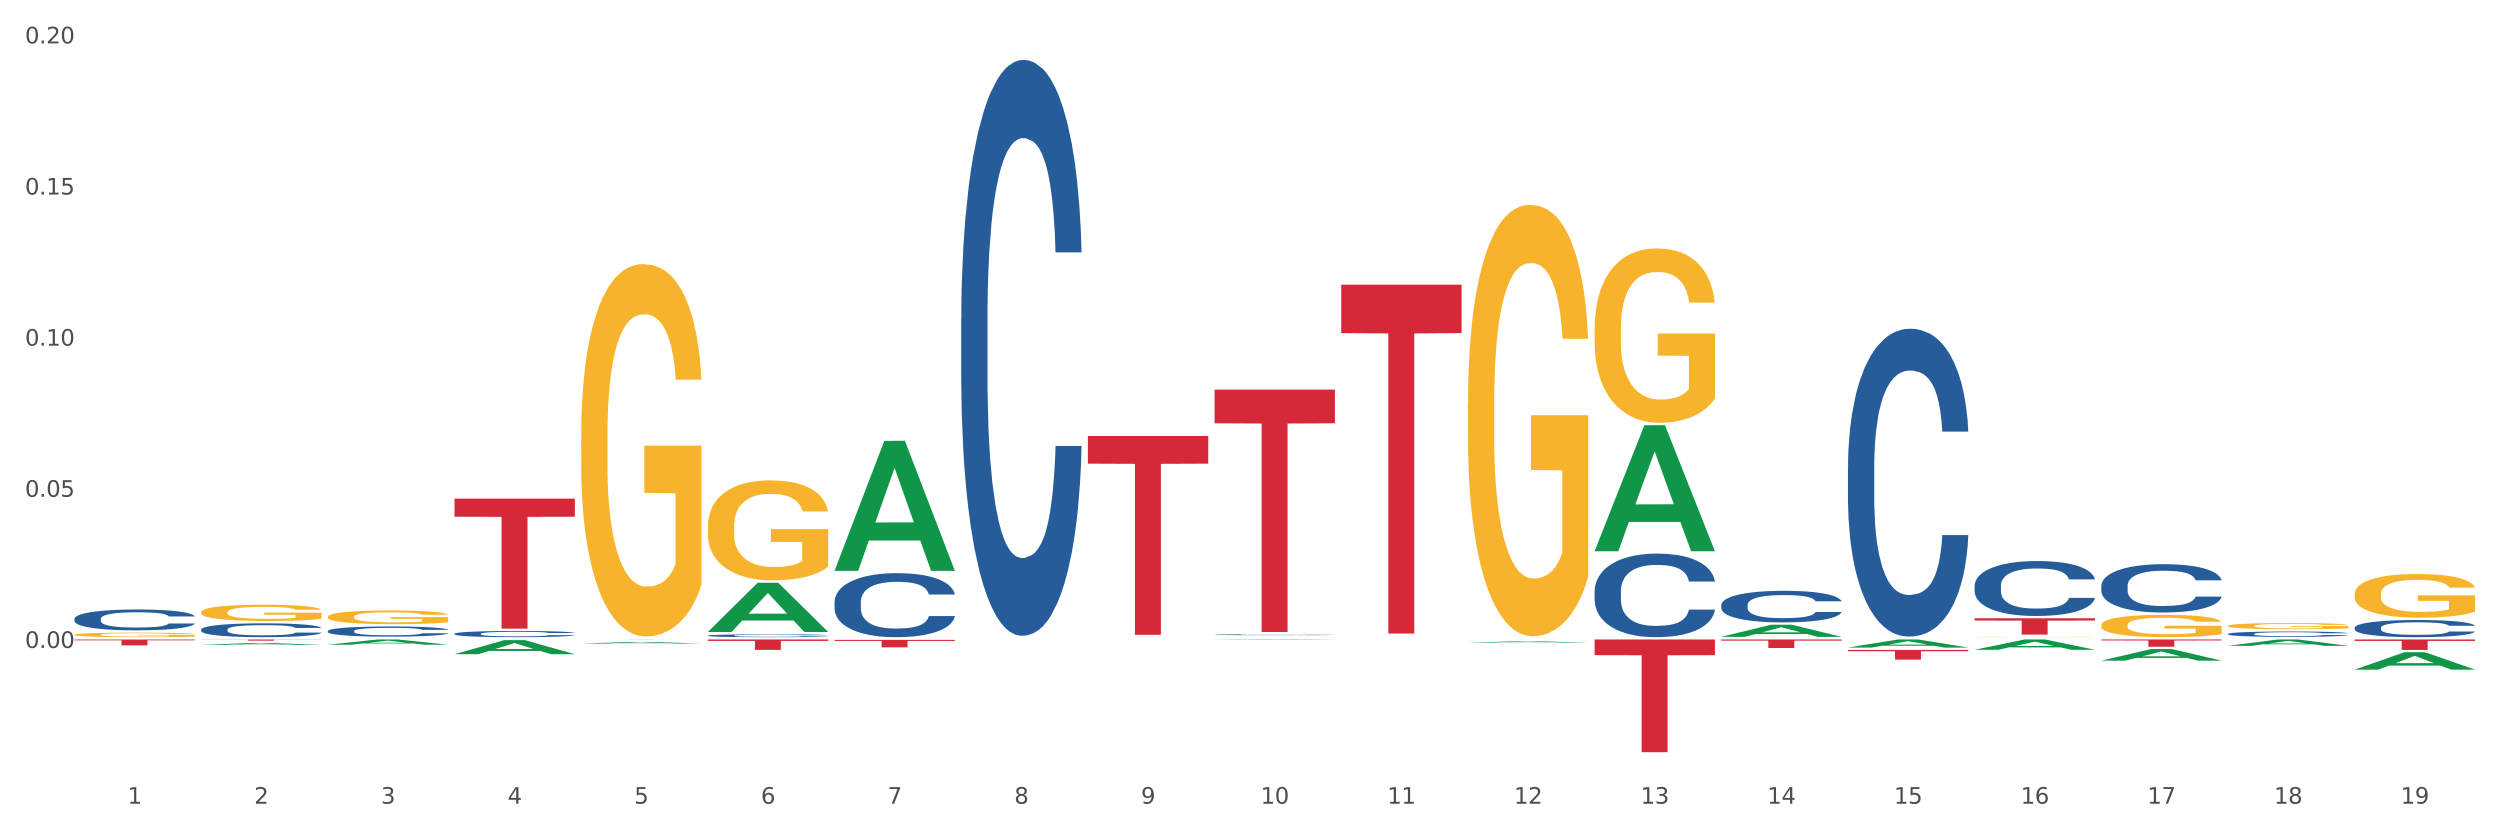 <?xml version="1.0" encoding="utf-8" standalone="no"?>
<!DOCTYPE svg PUBLIC "-//W3C//DTD SVG 1.1//EN"
  "http://www.w3.org/Graphics/SVG/1.1/DTD/svg11.dtd">
<svg xmlns:xlink="http://www.w3.org/1999/xlink" width="1080pt" height="360pt" viewBox="0 0 1080 360" xmlns="http://www.w3.org/2000/svg" version="1.1">
 <rect x="0" y="0" width="1080" height="360" fill="#333333" stroke="none"/>
 <defs>
  <style type="text/css">*{stroke-linejoin: round; stroke-linecap: butt}</style>
 </defs>
 <g id="figure_1">
  <g id="patch_1">
   <path d="M 0 360 
L 1080 360 
L 1080 0 
L 0 0 
z
" style="fill: #ffffff; stroke: #ffffff; stroke-linejoin: miter"/>
  </g>
  <g id="axes_1">
   <g id="matplotlib.axis_1">
    <g id="xtick_1">
     <g id="text_1">
      <!-- 1 -->
      <g style="fill: #4d4d4d" transform="translate(55.115 347.204) scale(0.096 -0.096)">
       <defs>
        <path id="DejaVuSans-31" d="M 794 531 
L 1825 531 
L 1825 4091 
L 703 3866 
L 703 4441 
L 1819 4666 
L 2450 4666 
L 2450 531 
L 3481 531 
L 3481 0 
L 794 0 
L 794 531 
z
" transform="scale(0.016)"/>
       </defs>
       <use xlink:href="#DejaVuSans-31"/>
      </g>
     </g>
    </g>
    <g id="xtick_2">
     <g id="text_2">
      <!-- 2 -->
      <g style="fill: #4d4d4d" transform="translate(109.839 347.204) scale(0.096 -0.096)">
       <defs>
        <path id="DejaVuSans-32" d="M 1228 531 
L 3431 531 
L 3431 0 
L 469 0 
L 469 531 
Q 828 903 1448 1529 
Q 2069 2156 2228 2338 
Q 2531 2678 2651 2914 
Q 2772 3150 2772 3378 
Q 2772 3750 2511 3984 
Q 2250 4219 1831 4219 
Q 1534 4219 1204 4116 
Q 875 4013 500 3803 
L 500 4441 
Q 881 4594 1212 4672 
Q 1544 4750 1819 4750 
Q 2544 4750 2975 4387 
Q 3406 4025 3406 3419 
Q 3406 3131 3298 2873 
Q 3191 2616 2906 2266 
Q 2828 2175 2409 1742 
Q 1991 1309 1228 531 
z
" transform="scale(0.016)"/>
       </defs>
       <use xlink:href="#DejaVuSans-32"/>
      </g>
     </g>
    </g>
    <g id="xtick_3">
     <g id="text_3">
      <!-- 3 -->
      <g style="fill: #4d4d4d" transform="translate(164.564 347.204) scale(0.096 -0.096)">
       <defs>
        <path id="DejaVuSans-33" d="M 2597 2516 
Q 3050 2419 3304 2112 
Q 3559 1806 3559 1356 
Q 3559 666 3084 287 
Q 2609 -91 1734 -91 
Q 1441 -91 1130 -33 
Q 819 25 488 141 
L 488 750 
Q 750 597 1062 519 
Q 1375 441 1716 441 
Q 2309 441 2620 675 
Q 2931 909 2931 1356 
Q 2931 1769 2642 2001 
Q 2353 2234 1838 2234 
L 1294 2234 
L 1294 2753 
L 1863 2753 
Q 2328 2753 2575 2939 
Q 2822 3125 2822 3475 
Q 2822 3834 2567 4026 
Q 2313 4219 1838 4219 
Q 1578 4219 1281 4162 
Q 984 4106 628 3988 
L 628 4550 
Q 988 4650 1302 4700 
Q 1616 4750 1894 4750 
Q 2613 4750 3031 4423 
Q 3450 4097 3450 3541 
Q 3450 3153 3228 2886 
Q 3006 2619 2597 2516 
z
" transform="scale(0.016)"/>
       </defs>
       <use xlink:href="#DejaVuSans-33"/>
      </g>
     </g>
    </g>
    <g id="xtick_4">
     <g id="text_4">
      <!-- 4 -->
      <g style="fill: #4d4d4d" transform="translate(219.288 347.204) scale(0.096 -0.096)">
       <defs>
        <path id="DejaVuSans-34" d="M 2419 4116 
L 825 1625 
L 2419 1625 
L 2419 4116 
z
M 2253 4666 
L 3047 4666 
L 3047 1625 
L 3713 1625 
L 3713 1100 
L 3047 1100 
L 3047 0 
L 2419 0 
L 2419 1100 
L 313 1100 
L 313 1709 
L 2253 4666 
z
" transform="scale(0.016)"/>
       </defs>
       <use xlink:href="#DejaVuSans-34"/>
      </g>
     </g>
    </g>
    <g id="xtick_5">
     <g id="text_5">
      <!-- 5 -->
      <g style="fill: #4d4d4d" transform="translate(274.012 347.204) scale(0.096 -0.096)">
       <defs>
        <path id="DejaVuSans-35" d="M 691 4666 
L 3169 4666 
L 3169 4134 
L 1269 4134 
L 1269 2991 
Q 1406 3038 1543 3061 
Q 1681 3084 1819 3084 
Q 2600 3084 3056 2656 
Q 3513 2228 3513 1497 
Q 3513 744 3044 326 
Q 2575 -91 1722 -91 
Q 1428 -91 1123 -41 
Q 819 9 494 109 
L 494 744 
Q 775 591 1075 516 
Q 1375 441 1709 441 
Q 2250 441 2565 725 
Q 2881 1009 2881 1497 
Q 2881 1984 2565 2268 
Q 2250 2553 1709 2553 
Q 1456 2553 1204 2497 
Q 953 2441 691 2322 
L 691 4666 
z
" transform="scale(0.016)"/>
       </defs>
       <use xlink:href="#DejaVuSans-35"/>
      </g>
     </g>
    </g>
    <g id="xtick_6">
     <g id="text_6">
      <!-- 6 -->
      <g style="fill: #4d4d4d" transform="translate(328.736 347.204) scale(0.096 -0.096)">
       <defs>
        <path id="DejaVuSans-36" d="M 2113 2584 
Q 1688 2584 1439 2293 
Q 1191 2003 1191 1497 
Q 1191 994 1439 701 
Q 1688 409 2113 409 
Q 2538 409 2786 701 
Q 3034 994 3034 1497 
Q 3034 2003 2786 2293 
Q 2538 2584 2113 2584 
z
M 3366 4563 
L 3366 3988 
Q 3128 4100 2886 4159 
Q 2644 4219 2406 4219 
Q 1781 4219 1451 3797 
Q 1122 3375 1075 2522 
Q 1259 2794 1537 2939 
Q 1816 3084 2150 3084 
Q 2853 3084 3261 2657 
Q 3669 2231 3669 1497 
Q 3669 778 3244 343 
Q 2819 -91 2113 -91 
Q 1303 -91 875 529 
Q 447 1150 447 2328 
Q 447 3434 972 4092 
Q 1497 4750 2381 4750 
Q 2619 4750 2861 4703 
Q 3103 4656 3366 4563 
z
" transform="scale(0.016)"/>
       </defs>
       <use xlink:href="#DejaVuSans-36"/>
      </g>
     </g>
    </g>
    <g id="xtick_7">
     <g id="text_7">
      <!-- 7 -->
      <g style="fill: #4d4d4d" transform="translate(383.461 347.204) scale(0.096 -0.096)">
       <defs>
        <path id="DejaVuSans-37" d="M 525 4666 
L 3525 4666 
L 3525 4397 
L 1831 0 
L 1172 0 
L 2766 4134 
L 525 4134 
L 525 4666 
z
" transform="scale(0.016)"/>
       </defs>
       <use xlink:href="#DejaVuSans-37"/>
      </g>
     </g>
    </g>
    <g id="xtick_8">
     <g id="text_8">
      <!-- 8 -->
      <g style="fill: #4d4d4d" transform="translate(438.185 347.204) scale(0.096 -0.096)">
       <defs>
        <path id="DejaVuSans-38" d="M 2034 2216 
Q 1584 2216 1326 1975 
Q 1069 1734 1069 1313 
Q 1069 891 1326 650 
Q 1584 409 2034 409 
Q 2484 409 2743 651 
Q 3003 894 3003 1313 
Q 3003 1734 2745 1975 
Q 2488 2216 2034 2216 
z
M 1403 2484 
Q 997 2584 770 2862 
Q 544 3141 544 3541 
Q 544 4100 942 4425 
Q 1341 4750 2034 4750 
Q 2731 4750 3128 4425 
Q 3525 4100 3525 3541 
Q 3525 3141 3298 2862 
Q 3072 2584 2669 2484 
Q 3125 2378 3379 2068 
Q 3634 1759 3634 1313 
Q 3634 634 3220 271 
Q 2806 -91 2034 -91 
Q 1263 -91 848 271 
Q 434 634 434 1313 
Q 434 1759 690 2068 
Q 947 2378 1403 2484 
z
M 1172 3481 
Q 1172 3119 1398 2916 
Q 1625 2713 2034 2713 
Q 2441 2713 2670 2916 
Q 2900 3119 2900 3481 
Q 2900 3844 2670 4047 
Q 2441 4250 2034 4250 
Q 1625 4250 1398 4047 
Q 1172 3844 1172 3481 
z
" transform="scale(0.016)"/>
       </defs>
       <use xlink:href="#DejaVuSans-38"/>
      </g>
     </g>
    </g>
    <g id="xtick_9">
     <g id="text_9">
      <!-- 9 -->
      <g style="fill: #4d4d4d" transform="translate(492.909 347.204) scale(0.096 -0.096)">
       <defs>
        <path id="DejaVuSans-39" d="M 703 97 
L 703 672 
Q 941 559 1184 500 
Q 1428 441 1663 441 
Q 2288 441 2617 861 
Q 2947 1281 2994 2138 
Q 2813 1869 2534 1725 
Q 2256 1581 1919 1581 
Q 1219 1581 811 2004 
Q 403 2428 403 3163 
Q 403 3881 828 4315 
Q 1253 4750 1959 4750 
Q 2769 4750 3195 4129 
Q 3622 3509 3622 2328 
Q 3622 1225 3098 567 
Q 2575 -91 1691 -91 
Q 1453 -91 1209 -44 
Q 966 3 703 97 
z
M 1959 2075 
Q 2384 2075 2632 2365 
Q 2881 2656 2881 3163 
Q 2881 3666 2632 3958 
Q 2384 4250 1959 4250 
Q 1534 4250 1286 3958 
Q 1038 3666 1038 3163 
Q 1038 2656 1286 2365 
Q 1534 2075 1959 2075 
z
" transform="scale(0.016)"/>
       </defs>
       <use xlink:href="#DejaVuSans-39"/>
      </g>
     </g>
    </g>
    <g id="xtick_10">
     <g id="text_10">
      <!-- 10 -->
      <g style="fill: #4d4d4d" transform="translate(544.58 347.204) scale(0.096 -0.096)">
       <defs>
        <path id="DejaVuSans-30" d="M 2034 4250 
Q 1547 4250 1301 3770 
Q 1056 3291 1056 2328 
Q 1056 1369 1301 889 
Q 1547 409 2034 409 
Q 2525 409 2770 889 
Q 3016 1369 3016 2328 
Q 3016 3291 2770 3770 
Q 2525 4250 2034 4250 
z
M 2034 4750 
Q 2819 4750 3233 4129 
Q 3647 3509 3647 2328 
Q 3647 1150 3233 529 
Q 2819 -91 2034 -91 
Q 1250 -91 836 529 
Q 422 1150 422 2328 
Q 422 3509 836 4129 
Q 1250 4750 2034 4750 
z
" transform="scale(0.016)"/>
       </defs>
       <use xlink:href="#DejaVuSans-31"/>
       <use xlink:href="#DejaVuSans-30" transform="translate(63.623 0)"/>
      </g>
     </g>
    </g>
    <g id="xtick_11">
     <g id="text_11">
      <!-- 11 -->
      <g style="fill: #4d4d4d" transform="translate(599.304 347.204) scale(0.096 -0.096)">
       <use xlink:href="#DejaVuSans-31"/>
       <use xlink:href="#DejaVuSans-31" transform="translate(63.623 0)"/>
      </g>
     </g>
    </g>
    <g id="xtick_12">
     <g id="text_12">
      <!-- 12 -->
      <g style="fill: #4d4d4d" transform="translate(654.028 347.204) scale(0.096 -0.096)">
       <use xlink:href="#DejaVuSans-31"/>
       <use xlink:href="#DejaVuSans-32" transform="translate(63.623 0)"/>
      </g>
     </g>
    </g>
    <g id="xtick_13">
     <g id="text_13">
      <!-- 13 -->
      <g style="fill: #4d4d4d" transform="translate(708.752 347.204) scale(0.096 -0.096)">
       <use xlink:href="#DejaVuSans-31"/>
       <use xlink:href="#DejaVuSans-33" transform="translate(63.623 0)"/>
      </g>
     </g>
    </g>
    <g id="xtick_14">
     <g id="text_14">
      <!-- 14 -->
      <g style="fill: #4d4d4d" transform="translate(763.477 347.204) scale(0.096 -0.096)">
       <use xlink:href="#DejaVuSans-31"/>
       <use xlink:href="#DejaVuSans-34" transform="translate(63.623 0)"/>
      </g>
     </g>
    </g>
    <g id="xtick_15">
     <g id="text_15">
      <!-- 15 -->
      <g style="fill: #4d4d4d" transform="translate(818.201 347.204) scale(0.096 -0.096)">
       <use xlink:href="#DejaVuSans-31"/>
       <use xlink:href="#DejaVuSans-35" transform="translate(63.623 0)"/>
      </g>
     </g>
    </g>
    <g id="xtick_16">
     <g id="text_16">
      <!-- 16 -->
      <g style="fill: #4d4d4d" transform="translate(872.925 347.204) scale(0.096 -0.096)">
       <use xlink:href="#DejaVuSans-31"/>
       <use xlink:href="#DejaVuSans-36" transform="translate(63.623 0)"/>
      </g>
     </g>
    </g>
    <g id="xtick_17">
     <g id="text_17">
      <!-- 17 -->
      <g style="fill: #4d4d4d" transform="translate(927.649 347.204) scale(0.096 -0.096)">
       <use xlink:href="#DejaVuSans-31"/>
       <use xlink:href="#DejaVuSans-37" transform="translate(63.623 0)"/>
      </g>
     </g>
    </g>
    <g id="xtick_18">
     <g id="text_18">
      <!-- 18 -->
      <g style="fill: #4d4d4d" transform="translate(982.374 347.204) scale(0.096 -0.096)">
       <use xlink:href="#DejaVuSans-31"/>
       <use xlink:href="#DejaVuSans-38" transform="translate(63.623 0)"/>
      </g>
     </g>
    </g>
    <g id="xtick_19">
     <g id="text_19">
      <!-- 19 -->
      <g style="fill: #4d4d4d" transform="translate(1037.098 347.204) scale(0.096 -0.096)">
       <use xlink:href="#DejaVuSans-31"/>
       <use xlink:href="#DejaVuSans-39" transform="translate(63.623 0)"/>
      </g>
     </g>
    </g>
    <g id="xtick_20"/>
    <g id="xtick_21"/>
    <g id="xtick_22"/>
    <g id="xtick_23"/>
    <g id="xtick_24"/>
    <g id="xtick_25"/>
    <g id="xtick_26"/>
    <g id="xtick_27"/>
    <g id="xtick_28"/>
    <g id="xtick_29"/>
    <g id="xtick_30"/>
    <g id="xtick_31"/>
    <g id="xtick_32"/>
    <g id="xtick_33"/>
    <g id="xtick_34"/>
    <g id="xtick_35"/>
    <g id="xtick_36"/>
    <g id="xtick_37"/>
   </g>
   <g id="matplotlib.axis_2">
    <g id="ytick_1">
     <g id="text_20">
      <!-- 0.00 -->
      <g style="fill: #4d4d4d" transform="translate(10.8 279.907) scale(0.096 -0.096)">
       <defs>
        <path id="DejaVuSans-2e" d="M 684 794 
L 1344 794 
L 1344 0 
L 684 0 
L 684 794 
z
" transform="scale(0.016)"/>
       </defs>
       <use xlink:href="#DejaVuSans-30"/>
       <use xlink:href="#DejaVuSans-2e" transform="translate(63.623 0)"/>
       <use xlink:href="#DejaVuSans-30" transform="translate(95.41 0)"/>
       <use xlink:href="#DejaVuSans-30" transform="translate(159.033 0)"/>
      </g>
     </g>
    </g>
    <g id="ytick_2">
     <g id="text_21">
      <!-- 0.05 -->
      <g style="fill: #4d4d4d" transform="translate(10.8 214.619) scale(0.096 -0.096)">
       <use xlink:href="#DejaVuSans-30"/>
       <use xlink:href="#DejaVuSans-2e" transform="translate(63.623 0)"/>
       <use xlink:href="#DejaVuSans-30" transform="translate(95.41 0)"/>
       <use xlink:href="#DejaVuSans-35" transform="translate(159.033 0)"/>
      </g>
     </g>
    </g>
    <g id="ytick_3">
     <g id="text_22">
      <!-- 0.10 -->
      <g style="fill: #4d4d4d" transform="translate(10.8 149.33) scale(0.096 -0.096)">
       <use xlink:href="#DejaVuSans-30"/>
       <use xlink:href="#DejaVuSans-2e" transform="translate(63.623 0)"/>
       <use xlink:href="#DejaVuSans-31" transform="translate(95.41 0)"/>
       <use xlink:href="#DejaVuSans-30" transform="translate(159.033 0)"/>
      </g>
     </g>
    </g>
    <g id="ytick_4">
     <g id="text_23">
      <!-- 0.15 -->
      <g style="fill: #4d4d4d" transform="translate(10.8 84.042) scale(0.096 -0.096)">
       <use xlink:href="#DejaVuSans-30"/>
       <use xlink:href="#DejaVuSans-2e" transform="translate(63.623 0)"/>
       <use xlink:href="#DejaVuSans-31" transform="translate(95.41 0)"/>
       <use xlink:href="#DejaVuSans-35" transform="translate(159.033 0)"/>
      </g>
     </g>
    </g>
    <g id="ytick_5">
     <g id="text_24">
      <!-- 0.20 -->
      <g style="fill: #4d4d4d" transform="translate(10.8 18.753) scale(0.096 -0.096)">
       <use xlink:href="#DejaVuSans-30"/>
       <use xlink:href="#DejaVuSans-2e" transform="translate(63.623 0)"/>
       <use xlink:href="#DejaVuSans-32" transform="translate(95.41 0)"/>
       <use xlink:href="#DejaVuSans-30" transform="translate(159.033 0)"/>
      </g>
     </g>
    </g>
    <g id="ytick_6"/>
    <g id="ytick_7"/>
    <g id="ytick_8"/>
    <g id="ytick_9"/>
    <g id="ytick_10"/>
   </g>
   <g id="PolyCollection_1">
    <path d="M 251.072 278.035 
L 251.126 278.035 
L 272.564 277.317 
L 281.461 277.316 
L 303.06 278.037 
L 292.77 278.037 
L 288.107 277.869 
L 265.972 277.869 
L 265.811 277.872 
L 261.309 278.037 
L 251.072 278.037 
L 251.072 278.035 
L 268.759 277.769 
L 285.32 277.768 
L 277.12 277.47 
L 277.013 277.469 
L 276.905 277.471 
L 268.705 277.768 
L 268.759 277.769 
L 251.072 278.035 
z
" clip-path="url(#p3ee87eaed0)" style="fill: #109648"/>
    <path d="M 524.693 276.47 
L 524.747 276.47 
L 546.185 276.26 
L 555.082 276.26 
L 576.682 276.47 
L 566.391 276.47 
L 561.728 276.421 
L 539.593 276.421 
L 539.432 276.422 
L 534.93 276.47 
L 524.693 276.47 
L 524.693 276.47 
L 542.38 276.392 
L 558.941 276.392 
L 550.741 276.305 
L 550.634 276.305 
L 550.527 276.305 
L 542.327 276.392 
L 542.38 276.392 
L 524.693 276.47 
z
" clip-path="url(#p3ee87eaed0)" style="fill: #109648"/>
    <path d="M 305.796 272.987 
L 305.85 272.967 
L 327.288 251.75 
L 336.185 251.73 
L 357.784 273.027 
L 347.494 273.027 
L 342.831 268.068 
L 320.696 268.068 
L 320.535 268.148 
L 316.033 273.027 
L 305.796 273.027 
L 305.796 272.987 
L 323.483 265.108 
L 340.044 265.088 
L 331.844 256.27 
L 331.737 256.23 
L 331.63 256.29 
L 323.429 265.088 
L 323.483 265.108 
L 305.796 272.987 
z
" clip-path="url(#p3ee87eaed0)" style="fill: #109648"/>
    <path d="M 360.521 246.499 
L 360.574 246.447 
L 382.013 190.462 
L 390.91 190.409 
L 412.509 246.605 
L 402.218 246.605 
L 397.555 233.519 
L 375.42 233.519 
L 375.26 233.73 
L 370.757 246.605 
L 360.521 246.605 
L 360.521 246.499 
L 378.207 225.709 
L 394.768 225.657 
L 386.568 202.387 
L 386.461 202.281 
L 386.354 202.44 
L 378.154 225.657 
L 378.207 225.709 
L 360.521 246.499 
z
" clip-path="url(#p3ee87eaed0)" style="fill: #109648"/>
    <path d="M 141.624 278.506 
L 141.677 278.504 
L 163.116 276.262 
L 172.012 276.26 
L 193.612 278.511 
L 183.321 278.511 
L 178.658 277.987 
L 156.523 277.987 
L 156.362 277.995 
L 151.86 278.511 
L 141.624 278.511 
L 141.624 278.506 
L 159.31 277.674 
L 175.871 277.672 
L 167.671 276.74 
L 167.564 276.736 
L 167.457 276.742 
L 159.257 277.672 
L 159.31 277.674 
L 141.624 278.506 
z
" clip-path="url(#p3ee87eaed0)" style="fill: #109648"/>
    <path d="M 196.348 282.61 
L 196.401 282.605 
L 217.84 276.539 
L 226.737 276.533 
L 248.336 282.622 
L 238.045 282.622 
L 233.383 281.204 
L 211.247 281.204 
L 211.087 281.227 
L 206.585 282.622 
L 196.348 282.622 
L 196.348 282.61 
L 214.034 280.358 
L 230.596 280.352 
L 222.395 277.831 
L 222.288 277.82 
L 222.181 277.837 
L 213.981 280.352 
L 214.034 280.358 
L 196.348 282.61 
z
" clip-path="url(#p3ee87eaed0)" style="fill: #109648"/>
    <path d="M 32.175 274.206 
L 32.236 274.204 
L 32.236 274.14 
L 32.359 274.085 
L 32.973 273.951 
L 33.894 273.84 
L 34.569 273.781 
L 35.244 273.733 
L 36.042 273.684 
L 37.024 273.634 
L 38.804 273.561 
L 39.909 273.523 
L 41.259 273.484 
L 43.714 273.427 
L 45.494 273.395 
L 47.336 273.368 
L 50.343 273.336 
L 52.307 273.322 
L 54.394 273.311 
L 56.911 273.304 
L 58.814 273.302 
L 62.987 273.307 
L 66.547 273.323 
L 68.266 273.336 
L 70.476 273.357 
L 71.642 273.372 
L 73.544 273.4 
L 75.509 273.438 
L 76.859 273.47 
L 78.884 273.531 
L 80.419 273.591 
L 81.831 273.666 
L 82.567 273.718 
L 83.12 273.767 
L 83.611 273.822 
L 84.102 273.909 
L 73.053 273.909 
L 72.624 273.847 
L 71.949 273.788 
L 70.967 273.731 
L 70.107 273.695 
L 68.634 273.65 
L 67.284 273.622 
L 65.872 273.6 
L 64.153 273.582 
L 62.803 273.574 
L 60.9 273.566 
L 57.156 273.568 
L 54.64 273.582 
L 52.921 273.6 
L 51.816 273.616 
L 50.834 273.634 
L 49.729 273.659 
L 48.44 273.697 
L 47.52 273.731 
L 46.599 273.774 
L 45.863 273.817 
L 45.187 273.867 
L 44.635 273.92 
L 44.205 273.976 
L 43.837 274.043 
L 43.53 274.156 
L 43.53 274.401 
L 43.653 274.456 
L 43.96 274.53 
L 44.328 274.585 
L 44.942 274.651 
L 45.494 274.696 
L 46.538 274.76 
L 47.704 274.814 
L 48.625 274.848 
L 49.545 274.876 
L 51.141 274.916 
L 52.921 274.948 
L 54.456 274.967 
L 56.542 274.985 
L 57.954 274.992 
L 59.182 274.996 
L 62.189 274.996 
L 64.338 274.991 
L 66.731 274.978 
L 68.573 274.962 
L 70.107 274.942 
L 71.826 274.91 
L 72.931 274.88 
L 72.931 274.506 
L 59.427 274.505 
L 59.427 274.256 
L 84.163 274.256 
L 84.163 274.985 
L 83.12 275.023 
L 81.953 275.057 
L 80.726 275.087 
L 78.884 275.125 
L 76.675 275.16 
L 74.711 275.185 
L 72.624 275.207 
L 70.169 275.226 
L 66.977 275.244 
L 65.013 275.251 
L 62.558 275.257 
L 59.673 275.259 
L 57.156 275.255 
L 54.701 275.246 
L 52.123 275.23 
L 49.607 275.207 
L 47.704 275.184 
L 45.801 275.155 
L 43.776 275.117 
L 42.18 275.082 
L 40.952 275.05 
L 39.602 275.008 
L 38.129 274.955 
L 37.024 274.907 
L 36.042 274.857 
L 34.998 274.792 
L 34.262 274.737 
L 33.525 274.667 
L 33.096 274.615 
L 32.605 274.535 
L 32.236 274.422 
L 32.175 274.206 
z
" clip-path="url(#p3ee87eaed0)" style="fill: #f7b32b"/>
    <path d="M 1017.212 256.696 
L 1017.273 256.679 
L 1017.273 256.059 
L 1017.396 255.525 
L 1018.01 254.233 
L 1018.931 253.165 
L 1019.606 252.597 
L 1020.281 252.132 
L 1021.079 251.666 
L 1022.061 251.184 
L 1023.841 250.478 
L 1024.946 250.116 
L 1026.296 249.737 
L 1028.751 249.186 
L 1030.531 248.876 
L 1032.373 248.618 
L 1035.38 248.308 
L 1037.344 248.17 
L 1039.431 248.067 
L 1041.948 247.998 
L 1043.85 247.981 
L 1048.024 248.032 
L 1051.584 248.187 
L 1053.303 248.308 
L 1055.512 248.515 
L 1056.679 248.652 
L 1058.581 248.928 
L 1060.546 249.29 
L 1061.896 249.6 
L 1063.921 250.185 
L 1065.456 250.771 
L 1066.868 251.494 
L 1067.604 251.994 
L 1068.157 252.459 
L 1068.648 252.993 
L 1069.139 253.837 
L 1058.09 253.837 
L 1057.661 253.234 
L 1056.986 252.665 
L 1056.004 252.114 
L 1055.144 251.77 
L 1053.671 251.339 
L 1052.321 251.064 
L 1050.909 250.857 
L 1049.19 250.685 
L 1047.84 250.599 
L 1045.937 250.53 
L 1042.193 250.547 
L 1039.677 250.685 
L 1037.958 250.857 
L 1036.853 251.012 
L 1035.871 251.184 
L 1034.766 251.425 
L 1033.477 251.787 
L 1032.557 252.114 
L 1031.636 252.528 
L 1030.899 252.941 
L 1030.224 253.423 
L 1029.672 253.94 
L 1029.242 254.474 
L 1028.874 255.128 
L 1028.567 256.214 
L 1028.567 258.573 
L 1028.69 259.107 
L 1028.997 259.813 
L 1029.365 260.347 
L 1029.979 260.984 
L 1030.531 261.415 
L 1031.575 262.035 
L 1032.741 262.552 
L 1033.662 262.879 
L 1034.582 263.155 
L 1036.178 263.534 
L 1037.958 263.844 
L 1039.493 264.033 
L 1041.579 264.205 
L 1042.991 264.274 
L 1044.219 264.309 
L 1047.226 264.309 
L 1049.375 264.257 
L 1051.768 264.136 
L 1053.61 263.981 
L 1055.144 263.792 
L 1056.863 263.482 
L 1057.968 263.189 
L 1057.968 259.589 
L 1044.464 259.572 
L 1044.464 257.178 
L 1069.2 257.178 
L 1069.2 264.205 
L 1068.157 264.567 
L 1066.99 264.894 
L 1065.763 265.187 
L 1063.921 265.549 
L 1061.712 265.893 
L 1059.748 266.134 
L 1057.661 266.341 
L 1055.206 266.53 
L 1052.014 266.703 
L 1050.05 266.772 
L 1047.595 266.823 
L 1044.71 266.84 
L 1042.193 266.806 
L 1039.738 266.72 
L 1037.16 266.565 
L 1034.644 266.341 
L 1032.741 266.117 
L 1030.838 265.841 
L 1028.813 265.48 
L 1027.217 265.135 
L 1025.989 264.825 
L 1024.639 264.429 
L 1023.166 263.912 
L 1022.061 263.447 
L 1021.079 262.965 
L 1020.035 262.345 
L 1019.299 261.811 
L 1018.562 261.139 
L 1018.133 260.64 
L 1017.642 259.865 
L 1017.273 258.78 
L 1017.212 256.696 
z
" clip-path="url(#p3ee87eaed0)" style="fill: #f7b32b"/>
    <path d="M 962.488 270.374 
L 962.549 270.372 
L 962.549 270.284 
L 962.672 270.209 
L 963.286 270.027 
L 964.206 269.876 
L 964.881 269.796 
L 965.557 269.73 
L 966.355 269.665 
L 967.337 269.597 
L 969.117 269.497 
L 970.221 269.446 
L 971.572 269.393 
L 974.027 269.315 
L 975.807 269.271 
L 977.648 269.235 
L 980.656 269.191 
L 982.62 269.171 
L 984.707 269.157 
L 987.223 269.147 
L 989.126 269.145 
L 993.3 269.152 
L 996.86 269.174 
L 998.579 269.191 
L 1000.788 269.22 
L 1001.954 269.239 
L 1003.857 269.278 
L 1005.821 269.329 
L 1007.172 269.373 
L 1009.197 269.456 
L 1010.732 269.538 
L 1012.143 269.64 
L 1012.88 269.711 
L 1013.432 269.777 
L 1013.923 269.852 
L 1014.414 269.971 
L 1003.366 269.971 
L 1002.936 269.886 
L 1002.261 269.806 
L 1001.279 269.728 
L 1000.42 269.679 
L 998.947 269.619 
L 997.596 269.58 
L 996.185 269.551 
L 994.466 269.526 
L 993.116 269.514 
L 991.213 269.504 
L 987.469 269.507 
L 984.952 269.526 
L 983.234 269.551 
L 982.129 269.572 
L 981.147 269.597 
L 980.042 269.631 
L 978.753 269.682 
L 977.832 269.728 
L 976.912 269.786 
L 976.175 269.845 
L 975.5 269.913 
L 974.948 269.986 
L 974.518 270.061 
L 974.15 270.153 
L 973.843 270.306 
L 973.843 270.639 
L 973.966 270.715 
L 974.272 270.814 
L 974.641 270.89 
L 975.255 270.979 
L 975.807 271.04 
L 976.85 271.128 
L 978.017 271.201 
L 978.937 271.247 
L 979.858 271.286 
L 981.454 271.339 
L 983.234 271.383 
L 984.768 271.41 
L 986.855 271.434 
L 988.267 271.444 
L 989.494 271.448 
L 992.502 271.448 
L 994.65 271.441 
L 997.044 271.424 
L 998.885 271.402 
L 1000.42 271.376 
L 1002.139 271.332 
L 1003.243 271.291 
L 1003.243 270.783 
L 989.74 270.78 
L 989.74 270.442 
L 1014.476 270.442 
L 1014.476 271.434 
L 1013.432 271.485 
L 1012.266 271.531 
L 1011.038 271.572 
L 1009.197 271.623 
L 1006.987 271.672 
L 1005.023 271.706 
L 1002.936 271.735 
L 1000.481 271.762 
L 997.29 271.786 
L 995.325 271.796 
L 992.87 271.803 
L 989.985 271.806 
L 987.469 271.801 
L 985.014 271.789 
L 982.436 271.767 
L 979.919 271.735 
L 978.017 271.704 
L 976.114 271.665 
L 974.088 271.614 
L 972.492 271.565 
L 971.265 271.521 
L 969.915 271.465 
L 968.441 271.393 
L 967.337 271.327 
L 966.355 271.259 
L 965.311 271.171 
L 964.575 271.096 
L 963.838 271.001 
L 963.408 270.931 
L 962.917 270.821 
L 962.549 270.668 
L 962.488 270.374 
z
" clip-path="url(#p3ee87eaed0)" style="fill: #f7b32b"/>
    <path d="M 907.763 270.064 
L 907.825 270.055 
L 907.825 269.738 
L 907.948 269.464 
L 908.561 268.803 
L 909.482 268.256 
L 910.157 267.965 
L 910.832 267.727 
L 911.63 267.489 
L 912.612 267.242 
L 914.392 266.88 
L 915.497 266.695 
L 916.847 266.501 
L 919.303 266.219 
L 921.083 266.06 
L 922.924 265.928 
L 925.932 265.769 
L 927.896 265.699 
L 929.983 265.646 
L 932.499 265.61 
L 934.402 265.602 
L 938.576 265.628 
L 942.136 265.707 
L 943.854 265.769 
L 946.064 265.875 
L 947.23 265.946 
L 949.133 266.087 
L 951.097 266.272 
L 952.447 266.431 
L 954.473 266.731 
L 956.007 267.03 
L 957.419 267.401 
L 958.156 267.657 
L 958.708 267.895 
L 959.199 268.168 
L 959.69 268.6 
L 948.642 268.6 
L 948.212 268.292 
L 947.537 268 
L 946.555 267.718 
L 945.696 267.542 
L 944.223 267.321 
L 942.872 267.18 
L 941.46 267.074 
L 939.742 266.986 
L 938.392 266.942 
L 936.489 266.907 
L 932.745 266.916 
L 930.228 266.986 
L 928.51 267.074 
L 927.405 267.154 
L 926.423 267.242 
L 925.318 267.365 
L 924.029 267.551 
L 923.108 267.718 
L 922.187 267.93 
L 921.451 268.142 
L 920.776 268.389 
L 920.223 268.653 
L 919.794 268.926 
L 919.425 269.262 
L 919.119 269.817 
L 919.119 271.025 
L 919.241 271.299 
L 919.548 271.66 
L 919.916 271.934 
L 920.53 272.26 
L 921.083 272.481 
L 922.126 272.798 
L 923.292 273.063 
L 924.213 273.23 
L 925.134 273.371 
L 926.73 273.565 
L 928.51 273.724 
L 930.044 273.821 
L 932.131 273.909 
L 933.543 273.945 
L 934.77 273.962 
L 937.778 273.962 
L 939.926 273.936 
L 942.32 273.874 
L 944.161 273.795 
L 945.696 273.698 
L 947.414 273.539 
L 948.519 273.389 
L 948.519 271.546 
L 935.016 271.537 
L 935.016 270.311 
L 959.751 270.311 
L 959.751 273.909 
L 958.708 274.095 
L 957.542 274.262 
L 956.314 274.412 
L 954.473 274.597 
L 952.263 274.774 
L 950.299 274.897 
L 948.212 275.003 
L 945.757 275.1 
L 942.565 275.188 
L 940.601 275.223 
L 938.146 275.25 
L 935.261 275.259 
L 932.745 275.241 
L 930.29 275.197 
L 927.712 275.118 
L 925.195 275.003 
L 923.292 274.888 
L 921.39 274.747 
L 919.364 274.562 
L 917.768 274.386 
L 916.541 274.227 
L 915.19 274.024 
L 913.717 273.759 
L 912.612 273.521 
L 911.63 273.274 
L 910.587 272.957 
L 909.85 272.683 
L 909.114 272.34 
L 908.684 272.084 
L 908.193 271.687 
L 907.825 271.131 
L 907.763 270.064 
z
" clip-path="url(#p3ee87eaed0)" style="fill: #f7b32b"/>
    <path d="M 305.796 227.491 
L 305.858 227.451 
L 305.858 226.031 
L 305.981 224.808 
L 306.594 221.849 
L 307.515 219.403 
L 308.19 218.101 
L 308.865 217.036 
L 309.663 215.971 
L 310.645 214.866 
L 312.425 213.248 
L 313.53 212.42 
L 314.88 211.552 
L 317.336 210.289 
L 319.116 209.579 
L 320.957 208.988 
L 323.965 208.277 
L 325.929 207.962 
L 328.016 207.725 
L 330.532 207.567 
L 332.435 207.528 
L 336.609 207.646 
L 340.169 208.001 
L 341.887 208.277 
L 344.097 208.751 
L 345.263 209.066 
L 347.166 209.698 
L 349.13 210.526 
L 350.48 211.236 
L 352.506 212.578 
L 354.04 213.919 
L 355.452 215.576 
L 356.189 216.72 
L 356.741 217.786 
L 357.232 219.009 
L 357.723 220.942 
L 346.675 220.942 
L 346.245 219.561 
L 345.57 218.259 
L 344.588 216.996 
L 343.729 216.207 
L 342.256 215.221 
L 340.905 214.59 
L 339.493 214.116 
L 337.775 213.722 
L 336.425 213.525 
L 334.522 213.367 
L 330.778 213.406 
L 328.261 213.722 
L 326.542 214.116 
L 325.438 214.471 
L 324.456 214.866 
L 323.351 215.418 
L 322.062 216.247 
L 321.141 216.996 
L 320.22 217.943 
L 319.484 218.89 
L 318.809 219.995 
L 318.256 221.178 
L 317.827 222.401 
L 317.458 223.901 
L 317.151 226.386 
L 317.151 231.791 
L 317.274 233.014 
L 317.581 234.632 
L 317.949 235.855 
L 318.563 237.315 
L 319.116 238.301 
L 320.159 239.721 
L 321.325 240.905 
L 322.246 241.654 
L 323.167 242.286 
L 324.762 243.154 
L 326.542 243.864 
L 328.077 244.298 
L 330.164 244.692 
L 331.576 244.85 
L 332.803 244.929 
L 335.811 244.929 
L 337.959 244.811 
L 340.353 244.535 
L 342.194 244.179 
L 343.729 243.745 
L 345.447 243.035 
L 346.552 242.365 
L 346.552 234.119 
L 333.049 234.08 
L 333.049 228.596 
L 357.784 228.596 
L 357.784 244.692 
L 356.741 245.521 
L 355.575 246.27 
L 354.347 246.941 
L 352.506 247.77 
L 350.296 248.559 
L 348.332 249.111 
L 346.245 249.584 
L 343.79 250.018 
L 340.598 250.413 
L 338.634 250.571 
L 336.179 250.689 
L 333.294 250.729 
L 330.778 250.65 
L 328.322 250.452 
L 325.745 250.097 
L 323.228 249.584 
L 321.325 249.072 
L 319.423 248.44 
L 317.397 247.612 
L 315.801 246.823 
L 314.574 246.113 
L 313.223 245.205 
L 311.75 244.022 
L 310.645 242.956 
L 309.663 241.852 
L 308.62 240.431 
L 307.883 239.208 
L 307.147 237.67 
L 306.717 236.526 
L 306.226 234.75 
L 305.858 232.265 
L 305.796 227.491 
z
" clip-path="url(#p3ee87eaed0)" style="fill: #f7b32b"/>
    <path d="M 1017.212 289.272 
L 1017.266 289.265 
L 1038.704 281.765 
L 1047.601 281.758 
L 1069.2 289.286 
L 1058.91 289.286 
L 1054.247 287.533 
L 1032.112 287.533 
L 1031.951 287.561 
L 1027.449 289.286 
L 1017.212 289.286 
L 1017.212 289.272 
L 1034.899 286.487 
L 1051.46 286.48 
L 1043.26 283.363 
L 1043.152 283.349 
L 1043.045 283.37 
L 1034.845 286.48 
L 1034.899 286.487 
L 1017.212 289.272 
z
" clip-path="url(#p3ee87eaed0)" style="fill: #109648"/>
    <path d="M 798.315 279.751 
L 798.368 279.748 
L 819.807 276.263 
L 828.704 276.26 
L 850.303 279.758 
L 840.012 279.758 
L 835.35 278.943 
L 813.215 278.943 
L 813.054 278.956 
L 808.552 279.758 
L 798.315 279.758 
L 798.315 279.751 
L 816.002 278.457 
L 832.563 278.454 
L 824.362 277.006 
L 824.255 276.999 
L 824.148 277.009 
L 815.948 278.454 
L 816.002 278.457 
L 798.315 279.751 
z
" clip-path="url(#p3ee87eaed0)" style="fill: #109648"/>
    <path d="M 743.591 275.113 
L 743.644 275.108 
L 765.083 269.879 
L 773.979 269.874 
L 795.579 275.123 
L 785.288 275.123 
L 780.625 273.901 
L 758.49 273.901 
L 758.329 273.92 
L 753.827 275.123 
L 743.591 275.123 
L 743.591 275.113 
L 761.277 273.171 
L 777.838 273.166 
L 769.638 270.993 
L 769.531 270.983 
L 769.424 270.998 
L 761.224 273.166 
L 761.277 273.171 
L 743.591 275.113 
z
" clip-path="url(#p3ee87eaed0)" style="fill: #109648"/>
    <path d="M 688.866 238.051 
L 688.92 238 
L 710.358 183.72 
L 719.255 183.668 
L 740.854 238.154 
L 730.564 238.154 
L 725.901 225.466 
L 703.766 225.466 
L 703.605 225.671 
L 699.103 238.154 
L 688.866 238.154 
L 688.866 238.051 
L 706.553 217.894 
L 723.114 217.843 
L 714.914 195.282 
L 714.807 195.179 
L 714.7 195.333 
L 706.499 217.843 
L 706.553 217.894 
L 688.866 238.051 
z
" clip-path="url(#p3ee87eaed0)" style="fill: #109648"/>
    <path d="M 634.142 277.592 
L 634.196 277.591 
L 655.634 277.025 
L 664.531 277.024 
L 686.13 277.593 
L 675.84 277.593 
L 671.177 277.46 
L 649.042 277.46 
L 648.881 277.463 
L 644.379 277.593 
L 634.142 277.593 
L 634.142 277.592 
L 651.829 277.381 
L 668.39 277.381 
L 660.19 277.145 
L 660.082 277.144 
L 659.975 277.146 
L 651.775 277.381 
L 651.829 277.381 
L 634.142 277.592 
z
" clip-path="url(#p3ee87eaed0)" style="fill: #109648"/>
    <path d="M 688.866 142.149 
L 688.928 142.08 
L 688.928 139.603 
L 689.05 137.471 
L 689.664 132.311 
L 690.585 128.046 
L 691.26 125.776 
L 691.935 123.919 
L 692.733 122.061 
L 693.715 120.135 
L 695.495 117.315 
L 696.6 115.87 
L 697.95 114.357 
L 700.406 112.155 
L 702.186 110.917 
L 704.027 109.885 
L 707.034 108.647 
L 708.999 108.097 
L 711.086 107.684 
L 713.602 107.409 
L 715.505 107.34 
L 719.679 107.546 
L 723.239 108.165 
L 724.957 108.647 
L 727.167 109.472 
L 728.333 110.023 
L 730.236 111.123 
L 732.2 112.568 
L 733.55 113.806 
L 735.576 116.145 
L 737.11 118.484 
L 738.522 121.373 
L 739.258 123.368 
L 739.811 125.226 
L 740.302 127.358 
L 740.793 130.729 
L 729.745 130.729 
L 729.315 128.321 
L 728.64 126.051 
L 727.658 123.85 
L 726.799 122.474 
L 725.325 120.754 
L 723.975 119.654 
L 722.563 118.828 
L 720.845 118.14 
L 719.494 117.796 
L 717.592 117.521 
L 713.848 117.59 
L 711.331 118.14 
L 709.612 118.828 
L 708.508 119.447 
L 707.526 120.135 
L 706.421 121.098 
L 705.132 122.543 
L 704.211 123.85 
L 703.29 125.501 
L 702.554 127.152 
L 701.879 129.078 
L 701.326 131.142 
L 700.897 133.274 
L 700.528 135.888 
L 700.221 140.222 
L 700.221 149.647 
L 700.344 151.779 
L 700.651 154.6 
L 701.019 156.732 
L 701.633 159.278 
L 702.186 160.998 
L 703.229 163.474 
L 704.395 165.538 
L 705.316 166.845 
L 706.237 167.945 
L 707.832 169.459 
L 709.612 170.697 
L 711.147 171.454 
L 713.234 172.142 
L 714.645 172.417 
L 715.873 172.555 
L 718.881 172.555 
L 721.029 172.348 
L 723.423 171.867 
L 725.264 171.247 
L 726.799 170.491 
L 728.517 169.253 
L 729.622 168.083 
L 729.622 153.706 
L 716.119 153.637 
L 716.119 144.075 
L 740.854 144.075 
L 740.854 172.142 
L 739.811 173.586 
L 738.645 174.893 
L 737.417 176.063 
L 735.576 177.508 
L 733.366 178.883 
L 731.402 179.846 
L 729.315 180.672 
L 726.86 181.429 
L 723.668 182.117 
L 721.704 182.392 
L 719.249 182.598 
L 716.364 182.667 
L 713.848 182.529 
L 711.392 182.185 
L 708.814 181.566 
L 706.298 180.672 
L 704.395 179.778 
L 702.492 178.677 
L 700.467 177.232 
L 698.871 175.857 
L 697.643 174.618 
L 696.293 173.036 
L 694.82 170.972 
L 693.715 169.115 
L 692.733 167.189 
L 691.69 164.712 
L 690.953 162.58 
L 690.217 159.897 
L 689.787 157.902 
L 689.296 154.806 
L 688.928 150.472 
L 688.866 142.149 
z
" clip-path="url(#p3ee87eaed0)" style="fill: #f7b32b"/>
    <path d="M 251.072 188.412 
L 251.133 188.265 
L 251.133 182.977 
L 251.256 178.423 
L 251.87 167.406 
L 252.791 158.299 
L 253.466 153.452 
L 254.141 149.486 
L 254.939 145.519 
L 255.921 141.407 
L 257.701 135.384 
L 258.806 132.299 
L 260.156 129.068 
L 262.611 124.367 
L 264.391 121.723 
L 266.233 119.52 
L 269.24 116.876 
L 271.204 115.7 
L 273.291 114.819 
L 275.808 114.232 
L 277.711 114.085 
L 281.884 114.525 
L 285.444 115.847 
L 287.163 116.876 
L 289.373 118.638 
L 290.539 119.813 
L 292.442 122.164 
L 294.406 125.248 
L 295.756 127.892 
L 297.782 132.887 
L 299.316 137.881 
L 300.728 144.051 
L 301.464 148.31 
L 302.017 152.277 
L 302.508 156.83 
L 302.999 164.028 
L 291.951 164.028 
L 291.521 158.887 
L 290.846 154.039 
L 289.864 149.339 
L 289.004 146.401 
L 287.531 142.729 
L 286.181 140.378 
L 284.769 138.616 
L 283.051 137.147 
L 281.7 136.412 
L 279.797 135.825 
L 276.053 135.972 
L 273.537 137.147 
L 271.818 138.616 
L 270.713 139.938 
L 269.731 141.407 
L 268.627 143.463 
L 267.338 146.548 
L 266.417 149.339 
L 265.496 152.864 
L 264.76 156.389 
L 264.084 160.502 
L 263.532 164.909 
L 263.102 169.463 
L 262.734 175.045 
L 262.427 184.299 
L 262.427 204.423 
L 262.55 208.977 
L 262.857 214.999 
L 263.225 219.553 
L 263.839 224.988 
L 264.391 228.66 
L 265.435 233.948 
L 266.601 238.355 
L 267.522 241.146 
L 268.442 243.496 
L 270.038 246.728 
L 271.818 249.372 
L 273.353 250.988 
L 275.44 252.457 
L 276.851 253.044 
L 278.079 253.338 
L 281.086 253.338 
L 283.235 252.897 
L 285.629 251.869 
L 287.47 250.547 
L 289.004 248.931 
L 290.723 246.287 
L 291.828 243.79 
L 291.828 213.09 
L 278.324 212.943 
L 278.324 192.525 
L 303.06 192.525 
L 303.06 252.457 
L 302.017 255.541 
L 300.851 258.332 
L 299.623 260.829 
L 297.782 263.914 
L 295.572 266.852 
L 293.608 268.909 
L 291.521 270.671 
L 289.066 272.287 
L 285.874 273.756 
L 283.91 274.344 
L 281.455 274.784 
L 278.57 274.931 
L 276.053 274.637 
L 273.598 273.903 
L 271.02 272.581 
L 268.504 270.671 
L 266.601 268.762 
L 264.698 266.411 
L 262.673 263.327 
L 261.077 260.389 
L 259.849 257.745 
L 258.499 254.366 
L 257.026 249.96 
L 255.921 245.993 
L 254.939 241.88 
L 253.896 236.592 
L 253.159 232.039 
L 252.422 226.31 
L 251.993 222.05 
L 251.502 215.44 
L 251.133 206.186 
L 251.072 188.412 
z
" clip-path="url(#p3ee87eaed0)" style="fill: #f7b32b"/>
    <path d="M 634.142 174.607 
L 634.203 174.437 
L 634.203 168.309 
L 634.326 163.033 
L 634.94 150.268 
L 635.861 139.715 
L 636.536 134.099 
L 637.211 129.503 
L 638.009 124.908 
L 638.991 120.142 
L 640.771 113.164 
L 641.876 109.59 
L 643.226 105.845 
L 645.681 100.399 
L 647.461 97.335 
L 649.303 94.782 
L 652.31 91.719 
L 654.274 90.357 
L 656.361 89.336 
L 658.878 88.655 
L 660.781 88.485 
L 664.954 88.995 
L 668.514 90.527 
L 670.233 91.719 
L 672.443 93.761 
L 673.609 95.123 
L 675.512 97.846 
L 677.476 101.42 
L 678.826 104.484 
L 680.851 110.271 
L 682.386 116.057 
L 683.798 123.206 
L 684.534 128.142 
L 685.087 132.737 
L 685.578 138.013 
L 686.069 146.353 
L 675.02 146.353 
L 674.591 140.396 
L 673.916 134.78 
L 672.934 129.333 
L 672.074 125.929 
L 670.601 121.674 
L 669.251 118.951 
L 667.839 116.909 
L 666.121 115.206 
L 664.77 114.355 
L 662.867 113.675 
L 659.123 113.845 
L 656.607 115.206 
L 654.888 116.909 
L 653.783 118.44 
L 652.801 120.142 
L 651.696 122.525 
L 650.407 126.099 
L 649.487 129.333 
L 648.566 133.418 
L 647.83 137.503 
L 647.154 142.269 
L 646.602 147.375 
L 646.172 152.651 
L 645.804 159.118 
L 645.497 169.841 
L 645.497 193.159 
L 645.62 198.435 
L 645.927 205.413 
L 646.295 210.69 
L 646.909 216.987 
L 647.461 221.242 
L 648.505 227.369 
L 649.671 232.475 
L 650.592 235.709 
L 651.512 238.432 
L 653.108 242.177 
L 654.888 245.24 
L 656.423 247.113 
L 658.51 248.815 
L 659.921 249.495 
L 661.149 249.836 
L 664.156 249.836 
L 666.305 249.325 
L 668.698 248.134 
L 670.54 246.602 
L 672.074 244.73 
L 673.793 241.666 
L 674.898 238.773 
L 674.898 203.201 
L 661.394 203.03 
L 661.394 179.372 
L 686.13 179.372 
L 686.13 248.815 
L 685.087 252.389 
L 683.92 255.623 
L 682.693 258.516 
L 680.851 262.09 
L 678.642 265.494 
L 676.678 267.877 
L 674.591 269.92 
L 672.136 271.792 
L 668.944 273.494 
L 666.98 274.175 
L 664.525 274.685 
L 661.64 274.855 
L 659.123 274.515 
L 656.668 273.664 
L 654.09 272.132 
L 651.574 269.92 
L 649.671 267.707 
L 647.768 264.984 
L 645.743 261.41 
L 644.147 258.006 
L 642.919 254.942 
L 641.569 251.027 
L 640.096 245.921 
L 638.991 241.326 
L 638.009 236.56 
L 636.965 230.433 
L 636.229 225.157 
L 635.492 218.519 
L 635.063 213.583 
L 634.572 205.924 
L 634.203 195.201 
L 634.142 174.607 
z
" clip-path="url(#p3ee87eaed0)" style="fill: #f7b32b"/>
    <path d="M 853.039 275.195 
L 853.1 275.195 
L 853.1 275.191 
L 853.223 275.188 
L 853.837 275.18 
L 854.758 275.173 
L 855.433 275.169 
L 856.108 275.166 
L 856.906 275.163 
L 857.888 275.16 
L 859.668 275.156 
L 860.773 275.154 
L 862.123 275.151 
L 864.578 275.148 
L 866.358 275.146 
L 868.2 275.144 
L 871.207 275.142 
L 873.171 275.142 
L 875.258 275.141 
L 877.775 275.14 
L 879.678 275.14 
L 883.851 275.141 
L 887.411 275.142 
L 889.13 275.142 
L 891.34 275.144 
L 892.506 275.145 
L 894.409 275.146 
L 896.373 275.149 
L 897.723 275.151 
L 899.749 275.154 
L 901.283 275.158 
L 902.695 275.162 
L 903.431 275.166 
L 903.984 275.168 
L 904.475 275.172 
L 904.966 275.177 
L 893.918 275.177 
L 893.488 275.173 
L 892.813 275.17 
L 891.831 275.166 
L 890.971 275.164 
L 889.498 275.161 
L 888.148 275.16 
L 886.736 275.158 
L 885.018 275.157 
L 883.667 275.157 
L 881.765 275.156 
L 878.02 275.156 
L 875.504 275.157 
L 873.785 275.158 
L 872.68 275.159 
L 871.698 275.16 
L 870.594 275.162 
L 869.305 275.164 
L 868.384 275.166 
L 867.463 275.169 
L 866.727 275.171 
L 866.051 275.175 
L 865.499 275.178 
L 865.069 275.181 
L 864.701 275.185 
L 864.394 275.192 
L 864.394 275.207 
L 864.517 275.21 
L 864.824 275.215 
L 865.192 275.218 
L 865.806 275.222 
L 866.358 275.225 
L 867.402 275.229 
L 868.568 275.232 
L 869.489 275.234 
L 870.409 275.236 
L 872.005 275.238 
L 873.785 275.24 
L 875.32 275.241 
L 877.407 275.242 
L 878.818 275.243 
L 880.046 275.243 
L 883.053 275.243 
L 885.202 275.242 
L 887.596 275.242 
L 889.437 275.241 
L 890.971 275.24 
L 892.69 275.238 
L 893.795 275.236 
L 893.795 275.213 
L 880.291 275.213 
L 880.291 275.198 
L 905.027 275.198 
L 905.027 275.242 
L 903.984 275.244 
L 902.818 275.246 
L 901.59 275.248 
L 899.749 275.251 
L 897.539 275.253 
L 895.575 275.254 
L 893.488 275.256 
L 891.033 275.257 
L 887.841 275.258 
L 885.877 275.258 
L 883.422 275.259 
L 880.537 275.259 
L 878.02 275.258 
L 875.565 275.258 
L 872.987 275.257 
L 870.471 275.256 
L 868.568 275.254 
L 866.665 275.252 
L 864.64 275.25 
L 863.044 275.248 
L 861.816 275.246 
L 860.466 275.244 
L 858.993 275.24 
L 857.888 275.237 
L 856.906 275.234 
L 855.863 275.23 
L 855.126 275.227 
L 854.389 275.223 
L 853.96 275.22 
L 853.469 275.215 
L 853.1 275.208 
L 853.039 275.195 
z
" clip-path="url(#p3ee87eaed0)" style="fill: #f7b32b"/>
    <path d="M 86.899 264.486 
L 86.961 264.48 
L 86.961 264.248 
L 87.083 264.049 
L 87.697 263.567 
L 88.618 263.168 
L 89.293 262.956 
L 89.968 262.782 
L 90.766 262.609 
L 91.748 262.428 
L 93.528 262.165 
L 94.633 262.03 
L 95.983 261.888 
L 98.439 261.683 
L 100.219 261.567 
L 102.06 261.47 
L 105.067 261.355 
L 107.032 261.303 
L 109.118 261.265 
L 111.635 261.239 
L 113.538 261.233 
L 117.712 261.252 
L 121.272 261.31 
L 122.99 261.355 
L 125.2 261.432 
L 126.366 261.483 
L 128.269 261.586 
L 130.233 261.721 
L 131.583 261.837 
L 133.609 262.056 
L 135.143 262.274 
L 136.555 262.544 
L 137.291 262.731 
L 137.844 262.904 
L 138.335 263.104 
L 138.826 263.419 
L 127.778 263.419 
L 127.348 263.194 
L 126.673 262.981 
L 125.691 262.776 
L 124.832 262.647 
L 123.358 262.486 
L 122.008 262.383 
L 120.596 262.306 
L 118.878 262.242 
L 117.527 262.21 
L 115.625 262.184 
L 111.881 262.191 
L 109.364 262.242 
L 107.645 262.306 
L 106.541 262.364 
L 105.559 262.428 
L 104.454 262.519 
L 103.165 262.654 
L 102.244 262.776 
L 101.323 262.93 
L 100.587 263.084 
L 99.912 263.264 
L 99.359 263.457 
L 98.93 263.657 
L 98.561 263.901 
L 98.254 264.306 
L 98.254 265.187 
L 98.377 265.386 
L 98.684 265.65 
L 99.052 265.849 
L 99.666 266.087 
L 100.219 266.248 
L 101.262 266.479 
L 102.428 266.672 
L 103.349 266.794 
L 104.27 266.897 
L 105.865 267.039 
L 107.645 267.154 
L 109.18 267.225 
L 111.267 267.289 
L 112.678 267.315 
L 113.906 267.328 
L 116.914 267.328 
L 119.062 267.309 
L 121.456 267.264 
L 123.297 267.206 
L 124.832 267.135 
L 126.55 267.019 
L 127.655 266.91 
L 127.655 265.566 
L 114.152 265.56 
L 114.152 264.666 
L 138.887 264.666 
L 138.887 267.289 
L 137.844 267.424 
L 136.678 267.546 
L 135.45 267.656 
L 133.609 267.791 
L 131.399 267.919 
L 129.435 268.009 
L 127.348 268.087 
L 124.893 268.157 
L 121.701 268.222 
L 119.737 268.247 
L 117.282 268.267 
L 114.397 268.273 
L 111.881 268.26 
L 109.425 268.228 
L 106.847 268.17 
L 104.331 268.087 
L 102.428 268.003 
L 100.525 267.9 
L 98.5 267.765 
L 96.904 267.636 
L 95.676 267.521 
L 94.326 267.373 
L 92.853 267.18 
L 91.748 267.006 
L 90.766 266.826 
L 89.723 266.595 
L 88.986 266.396 
L 88.25 266.145 
L 87.82 265.958 
L 87.329 265.669 
L 86.961 265.264 
L 86.899 264.486 
z
" clip-path="url(#p3ee87eaed0)" style="fill: #f7b32b"/>
    <path d="M 141.624 266.455 
L 141.685 266.45 
L 141.685 266.256 
L 141.808 266.088 
L 142.421 265.684 
L 143.342 265.349 
L 144.017 265.171 
L 144.693 265.026 
L 145.49 264.88 
L 146.472 264.729 
L 148.252 264.508 
L 149.357 264.395 
L 150.708 264.276 
L 153.163 264.103 
L 154.943 264.006 
L 156.784 263.925 
L 159.792 263.828 
L 161.756 263.785 
L 163.843 263.753 
L 166.359 263.731 
L 168.262 263.726 
L 172.436 263.742 
L 175.996 263.79 
L 177.714 263.828 
L 179.924 263.893 
L 181.09 263.936 
L 182.993 264.022 
L 184.957 264.136 
L 186.308 264.233 
L 188.333 264.416 
L 189.867 264.6 
L 191.279 264.826 
L 192.016 264.983 
L 192.568 265.128 
L 193.059 265.295 
L 193.55 265.56 
L 182.502 265.56 
L 182.072 265.371 
L 181.397 265.193 
L 180.415 265.02 
L 179.556 264.912 
L 178.083 264.778 
L 176.732 264.691 
L 175.321 264.626 
L 173.602 264.573 
L 172.252 264.546 
L 170.349 264.524 
L 166.605 264.529 
L 164.088 264.573 
L 162.37 264.626 
L 161.265 264.675 
L 160.283 264.729 
L 159.178 264.805 
L 157.889 264.918 
L 156.968 265.02 
L 156.048 265.15 
L 155.311 265.279 
L 154.636 265.43 
L 154.083 265.592 
L 153.654 265.759 
L 153.286 265.964 
L 152.979 266.304 
L 152.979 267.043 
L 153.101 267.211 
L 153.408 267.432 
L 153.777 267.599 
L 154.39 267.799 
L 154.943 267.933 
L 155.986 268.128 
L 157.152 268.289 
L 158.073 268.392 
L 158.994 268.478 
L 160.59 268.597 
L 162.37 268.694 
L 163.904 268.753 
L 165.991 268.807 
L 167.403 268.829 
L 168.63 268.84 
L 171.638 268.84 
L 173.786 268.823 
L 176.18 268.786 
L 178.021 268.737 
L 179.556 268.678 
L 181.274 268.581 
L 182.379 268.489 
L 182.379 267.362 
L 168.876 267.356 
L 168.876 266.606 
L 193.612 266.606 
L 193.612 268.807 
L 192.568 268.921 
L 191.402 269.023 
L 190.174 269.115 
L 188.333 269.228 
L 186.123 269.336 
L 184.159 269.412 
L 182.072 269.476 
L 179.617 269.536 
L 176.425 269.59 
L 174.461 269.611 
L 172.006 269.627 
L 169.121 269.633 
L 166.605 269.622 
L 164.15 269.595 
L 161.572 269.546 
L 159.055 269.476 
L 157.152 269.406 
L 155.25 269.32 
L 153.224 269.207 
L 151.628 269.099 
L 150.401 269.002 
L 149.05 268.877 
L 147.577 268.716 
L 146.472 268.57 
L 145.49 268.419 
L 144.447 268.225 
L 143.71 268.057 
L 142.974 267.847 
L 142.544 267.691 
L 142.053 267.448 
L 141.685 267.108 
L 141.624 266.455 
z
" clip-path="url(#p3ee87eaed0)" style="fill: #f7b32b"/>
    <path d="M 469.969 188.365 
L 521.957 188.365 
L 521.957 200.299 
L 501.507 200.38 
L 501.507 274.244 
L 490.296 274.244 
L 490.296 200.38 
L 469.969 200.299 
L 469.969 188.445 
L 469.969 188.365 
z
" clip-path="url(#p3ee87eaed0)" style="fill: #d62839"/>
    <path d="M 524.693 168.305 
L 576.682 168.305 
L 576.682 182.859 
L 556.231 182.957 
L 556.231 273.034 
L 545.021 273.034 
L 545.021 182.957 
L 524.693 182.859 
L 524.693 168.403 
L 524.693 168.305 
z
" clip-path="url(#p3ee87eaed0)" style="fill: #d62839"/>
    <path d="M 743.591 276.26 
L 795.579 276.26 
L 795.579 276.772 
L 775.128 276.776 
L 775.128 279.946 
L 763.918 279.946 
L 763.918 276.776 
L 743.591 276.772 
L 743.591 276.264 
L 743.591 276.26 
z
" clip-path="url(#p3ee87eaed0)" style="fill: #d62839"/>
    <path d="M 798.315 280.759 
L 850.303 280.759 
L 850.303 281.343 
L 829.853 281.347 
L 829.853 284.957 
L 818.642 284.957 
L 818.642 281.347 
L 798.315 281.343 
L 798.315 280.763 
L 798.315 280.759 
z
" clip-path="url(#p3ee87eaed0)" style="fill: #d62839"/>
    <path d="M 688.866 276.26 
L 740.854 276.26 
L 740.854 283.027 
L 720.404 283.073 
L 720.404 324.955 
L 709.193 324.955 
L 709.193 283.073 
L 688.866 283.027 
L 688.866 276.306 
L 688.866 276.26 
z
" clip-path="url(#p3ee87eaed0)" style="fill: #d62839"/>
    <path d="M 579.418 122.966 
L 631.406 122.966 
L 631.406 143.911 
L 610.956 144.053 
L 610.956 273.683 
L 599.745 273.683 
L 599.745 144.053 
L 579.418 143.911 
L 579.418 123.108 
L 579.418 122.966 
z
" clip-path="url(#p3ee87eaed0)" style="fill: #d62839"/>
    <path d="M 907.763 276.26 
L 959.751 276.26 
L 959.751 276.695 
L 939.301 276.698 
L 939.301 279.386 
L 928.09 279.386 
L 928.09 276.698 
L 907.763 276.695 
L 907.763 276.263 
L 907.763 276.26 
z
" clip-path="url(#p3ee87eaed0)" style="fill: #d62839"/>
    <path d="M 1017.212 276.26 
L 1069.2 276.26 
L 1069.2 276.885 
L 1048.75 276.889 
L 1048.75 280.757 
L 1037.539 280.757 
L 1037.539 276.889 
L 1017.212 276.885 
L 1017.212 276.264 
L 1017.212 276.26 
z
" clip-path="url(#p3ee87eaed0)" style="fill: #d62839"/>
    <path d="M 853.039 267.105 
L 905.027 267.105 
L 905.027 268.082 
L 884.577 268.089 
L 884.577 274.139 
L 873.366 274.139 
L 873.366 268.089 
L 853.039 268.082 
L 853.039 267.111 
L 853.039 267.105 
z
" clip-path="url(#p3ee87eaed0)" style="fill: #d62839"/>
    <path d="M 86.899 278.6 
L 86.953 278.599 
L 108.391 277.771 
L 117.288 277.77 
L 138.887 278.602 
L 128.597 278.602 
L 123.934 278.408 
L 101.799 278.408 
L 101.638 278.411 
L 97.136 278.602 
L 86.899 278.602 
L 86.899 278.6 
L 104.586 278.293 
L 121.147 278.292 
L 112.947 277.947 
L 112.84 277.946 
L 112.733 277.948 
L 104.532 278.292 
L 104.586 278.293 
L 86.899 278.6 
z
" clip-path="url(#p3ee87eaed0)" style="fill: #109648"/>
    <path d="M 32.175 276.275 
L 84.163 276.275 
L 84.163 276.628 
L 63.713 276.63 
L 63.713 278.813 
L 52.502 278.813 
L 52.502 276.63 
L 32.175 276.628 
L 32.175 276.277 
L 32.175 276.275 
z
" clip-path="url(#p3ee87eaed0)" style="fill: #d62839"/>
    <path d="M 86.899 276.26 
L 138.887 276.26 
L 138.887 276.331 
L 118.437 276.331 
L 118.437 276.769 
L 107.226 276.769 
L 107.226 276.331 
L 86.899 276.331 
L 86.899 276.261 
L 86.899 276.26 
z
" clip-path="url(#p3ee87eaed0)" style="fill: #d62839"/>
    <path d="M 196.348 215.433 
L 248.336 215.433 
L 248.336 223.235 
L 227.886 223.288 
L 227.886 271.572 
L 216.675 271.572 
L 216.675 223.288 
L 196.348 223.235 
L 196.348 215.486 
L 196.348 215.433 
z
" clip-path="url(#p3ee87eaed0)" style="fill: #d62839"/>
    <path d="M 251.072 276.26 
L 303.06 276.26 
L 303.06 276.268 
L 282.61 276.268 
L 282.61 276.315 
L 271.399 276.315 
L 271.399 276.268 
L 251.072 276.268 
L 251.072 276.26 
L 251.072 276.26 
z
" clip-path="url(#p3ee87eaed0)" style="fill: #d62839"/>
    <path d="M 360.521 276.435 
L 412.509 276.435 
L 412.509 276.881 
L 392.058 276.884 
L 392.058 279.643 
L 380.848 279.643 
L 380.848 276.884 
L 360.521 276.881 
L 360.521 276.438 
L 360.521 276.435 
z
" clip-path="url(#p3ee87eaed0)" style="fill: #d62839"/>
    <path d="M 305.796 276.26 
L 357.784 276.26 
L 357.784 276.884 
L 337.334 276.888 
L 337.334 280.746 
L 326.123 280.746 
L 326.123 276.888 
L 305.796 276.884 
L 305.796 276.264 
L 305.796 276.26 
z
" clip-path="url(#p3ee87eaed0)" style="fill: #d62839"/>
    <path d="M 360.521 260.031 
L 360.582 260.006 
L 360.582 259.299 
L 360.766 258.339 
L 361.442 256.571 
L 362.303 255.233 
L 363.778 253.667 
L 364.576 253.011 
L 365.621 252.278 
L 367.772 251.091 
L 370.23 250.081 
L 371.951 249.526 
L 373.241 249.172 
L 376.129 248.541 
L 377.789 248.263 
L 379.509 248.036 
L 380.984 247.884 
L 383.442 247.707 
L 385.409 247.632 
L 387.682 247.606 
L 389.587 247.632 
L 392.107 247.733 
L 395.794 248.036 
L 397.207 248.212 
L 399.112 248.515 
L 401.079 248.92 
L 402.676 249.324 
L 404.52 249.904 
L 406.425 250.662 
L 408.269 251.622 
L 409.559 252.505 
L 410.604 253.44 
L 411.525 254.576 
L 412.201 255.814 
L 412.509 256.849 
L 401.263 256.849 
L 400.956 255.915 
L 400.341 254.905 
L 399.727 254.223 
L 399.051 253.667 
L 398.006 253.036 
L 397.084 252.632 
L 395.548 252.152 
L 394.135 251.849 
L 392.967 251.672 
L 391.554 251.521 
L 388.543 251.369 
L 386.392 251.369 
L 385.04 251.42 
L 383.381 251.546 
L 381.967 251.723 
L 380.308 252.026 
L 379.018 252.354 
L 377.727 252.783 
L 376.99 253.086 
L 375.884 253.642 
L 375.146 254.096 
L 374.163 254.879 
L 373.61 255.435 
L 372.627 256.874 
L 372.196 257.935 
L 372.012 258.667 
L 371.889 259.475 
L 371.889 263.415 
L 372.258 265.183 
L 372.565 265.94 
L 373.057 266.799 
L 373.979 267.91 
L 375.33 268.996 
L 376.744 269.779 
L 377.911 270.259 
L 379.018 270.612 
L 380.124 270.89 
L 381.476 271.142 
L 382.582 271.294 
L 384.241 271.445 
L 386.207 271.521 
L 387.744 271.521 
L 390.878 271.395 
L 392.291 271.269 
L 393.643 271.092 
L 395.118 270.814 
L 396.285 270.511 
L 396.961 270.284 
L 398.068 269.804 
L 398.928 269.299 
L 399.665 268.718 
L 400.157 268.213 
L 400.71 267.455 
L 401.14 266.597 
L 401.263 266.142 
L 412.509 266.142 
L 412.263 267.051 
L 411.833 267.935 
L 410.972 269.122 
L 410.296 269.804 
L 409.252 270.637 
L 408.146 271.344 
L 406.609 272.127 
L 405.196 272.708 
L 403.721 273.213 
L 402.123 273.668 
L 399.235 274.299 
L 398.19 274.476 
L 395.978 274.779 
L 394.258 274.956 
L 391.738 275.132 
L 389.157 275.233 
L 386.453 275.259 
L 384.057 275.208 
L 381.414 275.057 
L 379.755 274.905 
L 377.911 274.678 
L 375.761 274.324 
L 373.733 273.895 
L 371.828 273.39 
L 370.046 272.809 
L 368.386 272.152 
L 366.236 271.067 
L 364.638 270.006 
L 363.47 269.021 
L 362.671 268.188 
L 361.873 267.127 
L 361.442 266.395 
L 360.766 264.627 
L 360.521 262.986 
L 360.521 260.031 
z
" clip-path="url(#p3ee87eaed0)" style="fill: #255c99"/>
    <path d="M 305.796 274.581 
L 305.858 274.58 
L 305.858 274.549 
L 306.042 274.506 
L 306.718 274.427 
L 307.578 274.368 
L 309.053 274.298 
L 309.852 274.269 
L 310.897 274.237 
L 313.048 274.184 
L 315.506 274.139 
L 317.226 274.114 
L 318.517 274.098 
L 321.405 274.07 
L 323.064 274.058 
L 324.785 274.048 
L 326.26 274.041 
L 328.718 274.033 
L 330.684 274.03 
L 332.958 274.029 
L 334.863 274.03 
L 337.382 274.034 
L 341.07 274.048 
L 342.483 274.056 
L 344.388 274.069 
L 346.354 274.087 
L 347.952 274.105 
L 349.796 274.131 
L 351.701 274.165 
L 353.544 274.207 
L 354.835 274.247 
L 355.879 274.288 
L 356.801 274.339 
L 357.477 274.394 
L 357.784 274.44 
L 346.539 274.44 
L 346.232 274.398 
L 345.617 274.353 
L 345.002 274.323 
L 344.327 274.298 
L 343.282 274.27 
L 342.36 274.252 
L 340.824 274.231 
L 339.41 274.217 
L 338.243 274.21 
L 336.829 274.203 
L 333.818 274.196 
L 331.667 274.196 
L 330.316 274.198 
L 328.656 274.204 
L 327.243 274.212 
L 325.584 274.225 
L 324.293 274.24 
L 323.003 274.259 
L 322.265 274.272 
L 321.159 274.297 
L 320.422 274.317 
L 319.439 274.352 
L 318.886 274.377 
L 317.902 274.441 
L 317.472 274.488 
L 317.288 274.521 
L 317.165 274.557 
L 317.165 274.732 
L 317.534 274.81 
L 317.841 274.844 
L 318.332 274.882 
L 319.254 274.932 
L 320.606 274.98 
L 322.02 275.015 
L 323.187 275.036 
L 324.293 275.052 
L 325.399 275.064 
L 326.751 275.076 
L 327.857 275.082 
L 329.517 275.089 
L 331.483 275.092 
L 333.019 275.092 
L 336.153 275.087 
L 337.567 275.081 
L 338.919 275.073 
L 340.394 275.061 
L 341.561 275.047 
L 342.237 275.037 
L 343.343 275.016 
L 344.204 274.994 
L 344.941 274.968 
L 345.433 274.945 
L 345.986 274.912 
L 346.416 274.873 
L 346.539 274.853 
L 357.784 274.853 
L 357.539 274.894 
L 357.108 274.933 
L 356.248 274.986 
L 355.572 275.016 
L 354.527 275.053 
L 353.421 275.085 
L 351.885 275.119 
L 350.472 275.145 
L 348.997 275.168 
L 347.399 275.188 
L 344.511 275.216 
L 343.466 275.224 
L 341.254 275.237 
L 339.533 275.245 
L 337.014 275.253 
L 334.433 275.258 
L 331.729 275.259 
L 329.332 275.256 
L 326.69 275.25 
L 325.031 275.243 
L 323.187 275.233 
L 321.036 275.217 
L 319.008 275.198 
L 317.103 275.176 
L 315.321 275.15 
L 313.662 275.12 
L 311.511 275.072 
L 309.914 275.025 
L 308.746 274.981 
L 307.947 274.944 
L 307.148 274.897 
L 306.718 274.864 
L 306.042 274.786 
L 305.796 274.713 
L 305.796 274.581 
z
" clip-path="url(#p3ee87eaed0)" style="fill: #255c99"/>
    <path d="M 853.039 280.694 
L 853.093 280.689 
L 874.531 276.264 
L 883.428 276.26 
L 905.027 280.702 
L 894.737 280.702 
L 890.074 279.668 
L 867.939 279.668 
L 867.778 279.684 
L 863.276 280.702 
L 853.039 280.702 
L 853.039 280.694 
L 870.726 279.05 
L 887.287 279.046 
L 879.087 277.207 
L 878.98 277.199 
L 878.872 277.211 
L 870.672 279.046 
L 870.726 279.05 
L 853.039 280.694 
z
" clip-path="url(#p3ee87eaed0)" style="fill: #109648"/>
    <path d="M 907.763 285.394 
L 907.817 285.389 
L 929.255 280.392 
L 938.152 280.388 
L 959.751 285.403 
L 949.461 285.403 
L 944.798 284.235 
L 922.663 284.235 
L 922.502 284.254 
L 918 285.403 
L 907.763 285.403 
L 907.763 285.394 
L 925.45 283.538 
L 942.011 283.534 
L 933.811 281.457 
L 933.704 281.447 
L 933.597 281.461 
L 925.396 283.534 
L 925.45 283.538 
L 907.763 285.394 
z
" clip-path="url(#p3ee87eaed0)" style="fill: #109648"/>
    <path d="M 415.245 137.666 
L 415.306 137.439 
L 415.306 131.077 
L 415.491 122.442 
L 416.167 106.537 
L 417.027 94.494 
L 418.502 80.407 
L 419.301 74.499 
L 420.345 67.91 
L 422.496 57.231 
L 424.954 48.142 
L 426.675 43.143 
L 427.965 39.962 
L 430.854 34.281 
L 432.513 31.782 
L 434.233 29.737 
L 435.708 28.374 
L 438.166 26.783 
L 440.133 26.102 
L 442.407 25.874 
L 444.312 26.102 
L 446.831 27.01 
L 450.518 29.737 
L 451.932 31.328 
L 453.837 34.054 
L 455.803 37.69 
L 457.401 41.325 
L 459.244 46.551 
L 461.149 53.368 
L 462.993 62.002 
L 464.283 69.955 
L 465.328 78.362 
L 466.25 88.587 
L 466.926 99.72 
L 467.233 109.036 
L 455.987 109.036 
L 455.68 100.629 
L 455.066 91.541 
L 454.451 85.406 
L 453.775 80.407 
L 452.73 74.726 
L 451.809 71.091 
L 450.272 66.774 
L 448.859 64.047 
L 447.691 62.457 
L 446.278 61.093 
L 443.267 59.73 
L 441.116 59.73 
L 439.764 60.184 
L 438.105 61.32 
L 436.692 62.911 
L 435.032 65.638 
L 433.742 68.591 
L 432.451 72.454 
L 431.714 75.181 
L 430.608 80.18 
L 429.87 84.27 
L 428.887 91.313 
L 428.334 96.312 
L 427.351 109.264 
L 426.921 118.807 
L 426.736 125.396 
L 426.613 132.667 
L 426.613 168.113 
L 426.982 184.019 
L 427.289 190.835 
L 427.781 198.561 
L 428.703 208.558 
L 430.055 218.329 
L 431.468 225.372 
L 432.636 229.69 
L 433.742 232.871 
L 434.848 235.37 
L 436.2 237.642 
L 437.306 239.006 
L 438.965 240.369 
L 440.932 241.05 
L 442.468 241.05 
L 445.602 239.914 
L 447.015 238.778 
L 448.367 237.188 
L 449.842 234.688 
L 451.01 231.962 
L 451.686 229.917 
L 452.792 225.6 
L 453.652 221.055 
L 454.39 215.829 
L 454.881 211.285 
L 455.434 204.468 
L 455.864 196.743 
L 455.987 192.653 
L 467.233 192.653 
L 466.987 200.833 
L 466.557 208.785 
L 465.697 219.465 
L 465.021 225.6 
L 463.976 233.098 
L 462.87 239.46 
L 461.334 246.504 
L 459.92 251.73 
L 458.445 256.274 
L 456.848 260.364 
L 453.959 266.045 
L 452.915 267.635 
L 450.702 270.362 
L 448.982 271.952 
L 446.462 273.543 
L 443.881 274.452 
L 441.178 274.679 
L 438.781 274.224 
L 436.138 272.861 
L 434.479 271.498 
L 432.636 269.453 
L 430.485 266.272 
L 428.457 262.409 
L 426.552 257.865 
L 424.77 252.639 
L 423.111 246.731 
L 420.96 236.961 
L 419.362 227.417 
L 418.195 218.556 
L 417.396 211.058 
L 416.597 201.514 
L 416.167 194.925 
L 415.491 179.02 
L 415.245 164.251 
L 415.245 137.666 
z
" clip-path="url(#p3ee87eaed0)" style="fill: #255c99"/>
    <path d="M 688.866 255.377 
L 688.928 255.344 
L 688.928 254.421 
L 689.112 253.168 
L 689.788 250.86 
L 690.648 249.112 
L 692.123 247.068 
L 692.922 246.211 
L 693.967 245.255 
L 696.118 243.705 
L 698.576 242.386 
L 700.296 241.661 
L 701.587 241.199 
L 704.475 240.375 
L 706.134 240.012 
L 707.855 239.716 
L 709.33 239.518 
L 711.788 239.287 
L 713.754 239.188 
L 716.028 239.155 
L 717.933 239.188 
L 720.452 239.32 
L 724.14 239.716 
L 725.553 239.946 
L 727.458 240.342 
L 729.424 240.87 
L 731.022 241.397 
L 732.866 242.155 
L 734.771 243.145 
L 736.614 244.398 
L 737.905 245.552 
L 738.949 246.771 
L 739.871 248.255 
L 740.547 249.871 
L 740.854 251.223 
L 729.609 251.223 
L 729.301 250.003 
L 728.687 248.684 
L 728.072 247.794 
L 727.396 247.068 
L 726.352 246.244 
L 725.43 245.716 
L 723.894 245.09 
L 722.48 244.694 
L 721.313 244.463 
L 719.899 244.266 
L 716.888 244.068 
L 714.737 244.068 
L 713.385 244.134 
L 711.726 244.299 
L 710.313 244.529 
L 708.654 244.925 
L 707.363 245.354 
L 706.073 245.914 
L 705.335 246.31 
L 704.229 247.035 
L 703.492 247.629 
L 702.509 248.651 
L 701.955 249.376 
L 700.972 251.256 
L 700.542 252.64 
L 700.358 253.597 
L 700.235 254.652 
L 700.235 259.795 
L 700.604 262.103 
L 700.911 263.092 
L 701.402 264.213 
L 702.324 265.664 
L 703.676 267.082 
L 705.09 268.104 
L 706.257 268.73 
L 707.363 269.192 
L 708.469 269.555 
L 709.821 269.884 
L 710.927 270.082 
L 712.587 270.28 
L 714.553 270.379 
L 716.089 270.379 
L 719.223 270.214 
L 720.637 270.049 
L 721.989 269.818 
L 723.464 269.456 
L 724.631 269.06 
L 725.307 268.763 
L 726.413 268.137 
L 727.274 267.477 
L 728.011 266.719 
L 728.503 266.06 
L 729.056 265.071 
L 729.486 263.949 
L 729.609 263.356 
L 740.854 263.356 
L 740.609 264.543 
L 740.178 265.697 
L 739.318 267.247 
L 738.642 268.137 
L 737.597 269.225 
L 736.491 270.148 
L 734.955 271.17 
L 733.542 271.929 
L 732.067 272.588 
L 730.469 273.181 
L 727.581 274.006 
L 726.536 274.237 
L 724.324 274.632 
L 722.603 274.863 
L 720.084 275.094 
L 717.503 275.226 
L 714.799 275.259 
L 712.402 275.193 
L 709.76 274.995 
L 708.101 274.797 
L 706.257 274.5 
L 704.106 274.039 
L 702.078 273.478 
L 700.173 272.819 
L 698.391 272.06 
L 696.732 271.203 
L 694.581 269.785 
L 692.984 268.401 
L 691.816 267.115 
L 691.017 266.027 
L 690.218 264.642 
L 689.788 263.686 
L 689.112 261.378 
L 688.866 259.235 
L 688.866 255.377 
z
" clip-path="url(#p3ee87eaed0)" style="fill: #255c99"/>
    <path d="M 907.763 253.105 
L 907.825 253.085 
L 907.825 252.552 
L 908.009 251.827 
L 908.685 250.493 
L 909.545 249.482 
L 911.02 248.3 
L 911.819 247.805 
L 912.864 247.252 
L 915.015 246.356 
L 917.473 245.593 
L 919.193 245.174 
L 920.484 244.907 
L 923.372 244.43 
L 925.031 244.221 
L 926.752 244.049 
L 928.227 243.935 
L 930.685 243.801 
L 932.651 243.744 
L 934.925 243.725 
L 936.83 243.744 
L 939.35 243.82 
L 943.037 244.049 
L 944.45 244.183 
L 946.355 244.411 
L 948.321 244.716 
L 949.919 245.021 
L 951.763 245.46 
L 953.668 246.032 
L 955.511 246.756 
L 956.802 247.423 
L 957.846 248.129 
L 958.768 248.987 
L 959.444 249.921 
L 959.751 250.702 
L 948.506 250.702 
L 948.199 249.997 
L 947.584 249.235 
L 946.97 248.72 
L 946.294 248.3 
L 945.249 247.824 
L 944.327 247.519 
L 942.791 247.157 
L 941.377 246.928 
L 940.21 246.794 
L 938.796 246.68 
L 935.785 246.566 
L 933.635 246.566 
L 932.283 246.604 
L 930.623 246.699 
L 929.21 246.832 
L 927.551 247.061 
L 926.26 247.309 
L 924.97 247.633 
L 924.232 247.862 
L 923.126 248.281 
L 922.389 248.624 
L 921.406 249.215 
L 920.853 249.635 
L 919.869 250.722 
L 919.439 251.522 
L 919.255 252.075 
L 919.132 252.685 
L 919.132 255.659 
L 919.501 256.994 
L 919.808 257.565 
L 920.3 258.214 
L 921.221 259.052 
L 922.573 259.872 
L 923.987 260.463 
L 925.154 260.825 
L 926.26 261.092 
L 927.366 261.302 
L 928.718 261.493 
L 929.825 261.607 
L 931.484 261.721 
L 933.45 261.779 
L 934.986 261.779 
L 938.12 261.683 
L 939.534 261.588 
L 940.886 261.455 
L 942.361 261.245 
L 943.528 261.016 
L 944.204 260.845 
L 945.31 260.482 
L 946.171 260.101 
L 946.908 259.663 
L 947.4 259.281 
L 947.953 258.709 
L 948.383 258.061 
L 948.506 257.718 
L 959.751 257.718 
L 959.506 258.404 
L 959.075 259.072 
L 958.215 259.968 
L 957.539 260.482 
L 956.495 261.111 
L 955.388 261.645 
L 953.852 262.236 
L 952.439 262.675 
L 950.964 263.056 
L 949.366 263.399 
L 946.478 263.876 
L 945.433 264.009 
L 943.221 264.238 
L 941.5 264.371 
L 938.981 264.505 
L 936.4 264.581 
L 933.696 264.6 
L 931.299 264.562 
L 928.657 264.448 
L 926.998 264.333 
L 925.154 264.162 
L 923.003 263.895 
L 920.975 263.571 
L 919.07 263.189 
L 917.288 262.751 
L 915.629 262.255 
L 913.478 261.435 
L 911.881 260.635 
L 910.713 259.891 
L 909.914 259.262 
L 909.115 258.462 
L 908.685 257.909 
L 908.009 256.574 
L 907.763 255.335 
L 907.763 253.105 
z
" clip-path="url(#p3ee87eaed0)" style="fill: #255c99"/>
    <path d="M 853.039 253.032 
L 853.101 253.011 
L 853.101 252.404 
L 853.285 251.58 
L 853.961 250.063 
L 854.821 248.914 
L 856.296 247.57 
L 857.095 247.006 
L 858.14 246.378 
L 860.29 245.359 
L 862.748 244.492 
L 864.469 244.015 
L 865.76 243.712 
L 868.648 243.17 
L 870.307 242.931 
L 872.028 242.736 
L 873.503 242.606 
L 875.961 242.454 
L 877.927 242.389 
L 880.201 242.368 
L 882.106 242.389 
L 884.625 242.476 
L 888.312 242.736 
L 889.726 242.888 
L 891.631 243.148 
L 893.597 243.495 
L 895.195 243.842 
L 897.038 244.34 
L 898.943 244.991 
L 900.787 245.814 
L 902.077 246.573 
L 903.122 247.375 
L 904.044 248.35 
L 904.72 249.413 
L 905.027 250.301 
L 893.782 250.301 
L 893.474 249.499 
L 892.86 248.632 
L 892.245 248.047 
L 891.569 247.57 
L 890.525 247.028 
L 889.603 246.681 
L 888.067 246.27 
L 886.653 246.009 
L 885.486 245.858 
L 884.072 245.728 
L 881.061 245.598 
L 878.91 245.598 
L 877.558 245.641 
L 875.899 245.749 
L 874.486 245.901 
L 872.827 246.161 
L 871.536 246.443 
L 870.246 246.811 
L 869.508 247.072 
L 868.402 247.548 
L 867.665 247.939 
L 866.681 248.611 
L 866.128 249.087 
L 865.145 250.323 
L 864.715 251.233 
L 864.531 251.862 
L 864.408 252.556 
L 864.408 255.937 
L 864.776 257.454 
L 865.084 258.105 
L 865.575 258.842 
L 866.497 259.795 
L 867.849 260.728 
L 869.262 261.399 
L 870.43 261.811 
L 871.536 262.115 
L 872.642 262.353 
L 873.994 262.57 
L 875.1 262.7 
L 876.759 262.83 
L 878.726 262.895 
L 880.262 262.895 
L 883.396 262.787 
L 884.81 262.678 
L 886.162 262.527 
L 887.636 262.288 
L 888.804 262.028 
L 889.48 261.833 
L 890.586 261.421 
L 891.446 260.988 
L 892.184 260.489 
L 892.675 260.056 
L 893.228 259.405 
L 893.659 258.668 
L 893.782 258.278 
L 905.027 258.278 
L 904.781 259.058 
L 904.351 259.817 
L 903.491 260.836 
L 902.815 261.421 
L 901.77 262.136 
L 900.664 262.743 
L 899.128 263.415 
L 897.714 263.914 
L 896.24 264.347 
L 894.642 264.738 
L 891.754 265.279 
L 890.709 265.431 
L 888.497 265.691 
L 886.776 265.843 
L 884.257 265.995 
L 881.676 266.082 
L 878.972 266.103 
L 876.575 266.06 
L 873.933 265.93 
L 872.273 265.8 
L 870.43 265.605 
L 868.279 265.301 
L 866.251 264.933 
L 864.346 264.499 
L 862.564 264.001 
L 860.905 263.437 
L 858.754 262.505 
L 857.156 261.595 
L 855.989 260.749 
L 855.19 260.034 
L 854.391 259.123 
L 853.961 258.495 
L 853.285 256.978 
L 853.039 255.569 
L 853.039 253.032 
z
" clip-path="url(#p3ee87eaed0)" style="fill: #255c99"/>
    <path d="M 524.693 274.198 
L 524.755 274.198 
L 524.755 274.189 
L 524.939 274.176 
L 525.615 274.153 
L 526.476 274.135 
L 527.95 274.115 
L 528.749 274.106 
L 529.794 274.097 
L 531.945 274.081 
L 534.403 274.068 
L 536.123 274.061 
L 537.414 274.056 
L 540.302 274.048 
L 541.961 274.044 
L 543.682 274.041 
L 545.157 274.039 
L 547.615 274.037 
L 549.581 274.036 
L 551.855 274.036 
L 553.76 274.036 
L 556.28 274.037 
L 559.967 274.041 
L 561.38 274.044 
L 563.285 274.048 
L 565.252 274.053 
L 566.849 274.058 
L 568.693 274.066 
L 570.598 274.076 
L 572.441 274.088 
L 573.732 274.1 
L 574.777 274.112 
L 575.698 274.127 
L 576.374 274.143 
L 576.682 274.157 
L 565.436 274.157 
L 565.129 274.144 
L 564.514 274.131 
L 563.9 274.122 
L 563.224 274.115 
L 562.179 274.107 
L 561.257 274.101 
L 559.721 274.095 
L 558.307 274.091 
L 557.14 274.089 
L 555.727 274.087 
L 552.715 274.085 
L 550.565 274.085 
L 549.213 274.086 
L 547.553 274.087 
L 546.14 274.09 
L 544.481 274.093 
L 543.19 274.098 
L 541.9 274.103 
L 541.163 274.107 
L 540.056 274.115 
L 539.319 274.121 
L 538.336 274.131 
L 537.783 274.138 
L 536.799 274.157 
L 536.369 274.171 
L 536.185 274.18 
L 536.062 274.191 
L 536.062 274.242 
L 536.431 274.266 
L 536.738 274.276 
L 537.23 274.287 
L 538.151 274.301 
L 539.503 274.316 
L 540.917 274.326 
L 542.084 274.332 
L 543.19 274.337 
L 544.297 274.34 
L 545.648 274.344 
L 546.755 274.346 
L 548.414 274.348 
L 550.38 274.349 
L 551.917 274.349 
L 555.051 274.347 
L 556.464 274.345 
L 557.816 274.343 
L 559.291 274.339 
L 560.458 274.335 
L 561.134 274.332 
L 562.24 274.326 
L 563.101 274.319 
L 563.838 274.312 
L 564.33 274.305 
L 564.883 274.295 
L 565.313 274.284 
L 565.436 274.278 
L 576.682 274.278 
L 576.436 274.29 
L 576.006 274.302 
L 575.145 274.317 
L 574.469 274.326 
L 573.425 274.337 
L 572.318 274.346 
L 570.782 274.356 
L 569.369 274.364 
L 567.894 274.371 
L 566.296 274.377 
L 563.408 274.385 
L 562.363 274.387 
L 560.151 274.391 
L 558.43 274.393 
L 555.911 274.396 
L 553.33 274.397 
L 550.626 274.397 
L 548.229 274.397 
L 545.587 274.395 
L 543.928 274.393 
L 542.084 274.39 
L 539.933 274.385 
L 537.906 274.38 
L 536.001 274.373 
L 534.218 274.365 
L 532.559 274.357 
L 530.408 274.343 
L 528.811 274.329 
L 527.643 274.316 
L 526.844 274.305 
L 526.045 274.291 
L 525.615 274.281 
L 524.939 274.258 
L 524.693 274.237 
L 524.693 274.198 
z
" clip-path="url(#p3ee87eaed0)" style="fill: #255c99"/>
    <path d="M 962.488 278.999 
L 962.541 278.996 
L 983.98 276.263 
L 992.877 276.26 
L 1014.476 279.004 
L 1004.185 279.004 
L 999.522 278.365 
L 977.387 278.365 
L 977.227 278.375 
L 972.724 279.004 
L 962.488 279.004 
L 962.488 278.999 
L 980.174 277.984 
L 996.735 277.981 
L 988.535 276.845 
L 988.428 276.84 
L 988.321 276.848 
L 980.121 277.981 
L 980.174 277.984 
L 962.488 278.999 
z
" clip-path="url(#p3ee87eaed0)" style="fill: #109648"/>
    <path d="M 962.488 273.848 
L 962.549 273.846 
L 962.549 273.786 
L 962.733 273.706 
L 963.409 273.558 
L 964.27 273.446 
L 965.745 273.315 
L 966.543 273.26 
L 967.588 273.198 
L 969.739 273.099 
L 972.197 273.014 
L 973.918 272.968 
L 975.208 272.938 
L 978.096 272.885 
L 979.756 272.862 
L 981.476 272.843 
L 982.951 272.83 
L 985.409 272.816 
L 987.376 272.809 
L 989.649 272.807 
L 991.554 272.809 
L 994.074 272.818 
L 997.761 272.843 
L 999.174 272.858 
L 1001.079 272.883 
L 1003.046 272.917 
L 1004.643 272.951 
L 1006.487 273 
L 1008.392 273.063 
L 1010.236 273.143 
L 1011.526 273.217 
L 1012.571 273.296 
L 1013.492 273.391 
L 1014.168 273.495 
L 1014.476 273.581 
L 1003.23 273.581 
L 1002.923 273.503 
L 1002.308 273.418 
L 1001.694 273.361 
L 1001.018 273.315 
L 999.973 273.262 
L 999.051 273.228 
L 997.515 273.188 
L 996.102 273.163 
L 994.934 273.148 
L 993.521 273.135 
L 990.51 273.122 
L 988.359 273.122 
L 987.007 273.127 
L 985.348 273.137 
L 983.934 273.152 
L 982.275 273.177 
L 980.985 273.205 
L 979.694 273.241 
L 978.957 273.266 
L 977.851 273.313 
L 977.113 273.351 
L 976.13 273.416 
L 975.577 273.463 
L 974.594 273.583 
L 974.163 273.672 
L 973.979 273.733 
L 973.856 273.801 
L 973.856 274.131 
L 974.225 274.279 
L 974.532 274.343 
L 975.024 274.414 
L 975.946 274.507 
L 977.298 274.598 
L 978.711 274.664 
L 979.878 274.704 
L 980.985 274.734 
L 982.091 274.757 
L 983.443 274.778 
L 984.549 274.791 
L 986.208 274.804 
L 988.174 274.81 
L 989.711 274.81 
L 992.845 274.799 
L 994.258 274.789 
L 995.61 274.774 
L 997.085 274.751 
L 998.253 274.725 
L 998.928 274.706 
L 1000.035 274.666 
L 1000.895 274.624 
L 1001.632 274.575 
L 1002.124 274.533 
L 1002.677 274.469 
L 1003.107 274.398 
L 1003.23 274.359 
L 1014.476 274.359 
L 1014.23 274.436 
L 1013.8 274.51 
L 1012.939 274.609 
L 1012.263 274.666 
L 1011.219 274.736 
L 1010.113 274.795 
L 1008.576 274.861 
L 1007.163 274.909 
L 1005.688 274.952 
L 1004.09 274.99 
L 1001.202 275.043 
L 1000.158 275.057 
L 997.945 275.083 
L 996.225 275.098 
L 993.705 275.112 
L 991.124 275.121 
L 988.42 275.123 
L 986.024 275.119 
L 983.381 275.106 
L 981.722 275.093 
L 979.878 275.074 
L 977.728 275.045 
L 975.7 275.009 
L 973.795 274.966 
L 972.013 274.918 
L 970.353 274.863 
L 968.203 274.772 
L 966.605 274.683 
L 965.437 274.601 
L 964.638 274.531 
L 963.84 274.442 
L 963.409 274.381 
L 962.733 274.233 
L 962.488 274.095 
L 962.488 273.848 
z
" clip-path="url(#p3ee87eaed0)" style="fill: #255c99"/>
    <path d="M 1017.212 271.174 
L 1017.273 271.168 
L 1017.273 270.978 
L 1017.458 270.721 
L 1018.134 270.246 
L 1018.994 269.888 
L 1020.469 269.468 
L 1021.268 269.291 
L 1022.312 269.095 
L 1024.463 268.777 
L 1026.921 268.506 
L 1028.642 268.357 
L 1029.932 268.262 
L 1032.821 268.093 
L 1034.48 268.018 
L 1036.2 267.957 
L 1037.675 267.917 
L 1040.133 267.869 
L 1042.1 267.849 
L 1044.374 267.842 
L 1046.279 267.849 
L 1048.798 267.876 
L 1052.485 267.957 
L 1053.899 268.005 
L 1055.804 268.086 
L 1057.77 268.194 
L 1059.368 268.303 
L 1061.211 268.458 
L 1063.116 268.662 
L 1064.96 268.919 
L 1066.25 269.156 
L 1067.295 269.407 
L 1068.217 269.711 
L 1068.893 270.043 
L 1069.2 270.321 
L 1057.954 270.321 
L 1057.647 270.07 
L 1057.033 269.799 
L 1056.418 269.617 
L 1055.742 269.468 
L 1054.697 269.298 
L 1053.776 269.19 
L 1052.239 269.061 
L 1050.826 268.98 
L 1049.658 268.932 
L 1048.245 268.892 
L 1045.234 268.851 
L 1043.083 268.851 
L 1041.731 268.865 
L 1040.072 268.899 
L 1038.659 268.946 
L 1036.999 269.027 
L 1035.709 269.115 
L 1034.418 269.231 
L 1033.681 269.312 
L 1032.575 269.461 
L 1031.837 269.583 
L 1030.854 269.793 
L 1030.301 269.942 
L 1029.318 270.328 
L 1028.888 270.612 
L 1028.703 270.809 
L 1028.58 271.025 
L 1028.58 272.082 
L 1028.949 272.556 
L 1029.256 272.759 
L 1029.748 272.99 
L 1030.67 273.288 
L 1032.022 273.579 
L 1033.435 273.789 
L 1034.603 273.918 
L 1035.709 274.012 
L 1036.815 274.087 
L 1038.167 274.155 
L 1039.273 274.195 
L 1040.932 274.236 
L 1042.899 274.256 
L 1044.435 274.256 
L 1047.569 274.222 
L 1048.982 274.188 
L 1050.334 274.141 
L 1051.809 274.067 
L 1052.977 273.985 
L 1053.653 273.924 
L 1054.759 273.796 
L 1055.619 273.66 
L 1056.357 273.504 
L 1056.848 273.369 
L 1057.401 273.166 
L 1057.831 272.935 
L 1057.954 272.814 
L 1069.2 272.814 
L 1068.954 273.057 
L 1068.524 273.294 
L 1067.664 273.613 
L 1066.988 273.796 
L 1065.943 274.019 
L 1064.837 274.209 
L 1063.301 274.419 
L 1061.887 274.575 
L 1060.412 274.71 
L 1058.815 274.832 
L 1055.926 275.001 
L 1054.882 275.049 
L 1052.67 275.13 
L 1050.949 275.177 
L 1048.429 275.225 
L 1045.848 275.252 
L 1043.145 275.259 
L 1040.748 275.245 
L 1038.105 275.204 
L 1036.446 275.164 
L 1034.603 275.103 
L 1032.452 275.008 
L 1030.424 274.893 
L 1028.519 274.757 
L 1026.737 274.602 
L 1025.078 274.426 
L 1022.927 274.134 
L 1021.329 273.85 
L 1020.162 273.586 
L 1019.363 273.362 
L 1018.564 273.078 
L 1018.134 272.881 
L 1017.458 272.407 
L 1017.212 271.967 
L 1017.212 271.174 
z
" clip-path="url(#p3ee87eaed0)" style="fill: #255c99"/>
    <path d="M 86.899 271.963 
L 86.961 271.958 
L 86.961 271.805 
L 87.145 271.597 
L 87.821 271.215 
L 88.681 270.925 
L 90.156 270.586 
L 90.955 270.444 
L 92 270.286 
L 94.151 270.029 
L 96.609 269.81 
L 98.329 269.69 
L 99.62 269.613 
L 102.508 269.477 
L 104.167 269.417 
L 105.888 269.367 
L 107.363 269.335 
L 109.821 269.296 
L 111.787 269.28 
L 114.061 269.275 
L 115.966 269.28 
L 118.485 269.302 
L 122.172 269.367 
L 123.586 269.406 
L 125.491 269.471 
L 127.457 269.559 
L 129.055 269.646 
L 130.899 269.772 
L 132.804 269.936 
L 134.647 270.143 
L 135.938 270.335 
L 136.982 270.537 
L 137.904 270.783 
L 138.58 271.051 
L 138.887 271.275 
L 127.642 271.275 
L 127.334 271.073 
L 126.72 270.854 
L 126.105 270.706 
L 125.429 270.586 
L 124.385 270.45 
L 123.463 270.362 
L 121.927 270.258 
L 120.513 270.193 
L 119.346 270.154 
L 117.932 270.122 
L 114.921 270.089 
L 112.77 270.089 
L 111.418 270.1 
L 109.759 270.127 
L 108.346 270.165 
L 106.687 270.231 
L 105.396 270.302 
L 104.106 270.395 
L 103.368 270.46 
L 102.262 270.581 
L 101.525 270.679 
L 100.542 270.848 
L 99.988 270.969 
L 99.005 271.28 
L 98.575 271.51 
L 98.391 271.668 
L 98.268 271.843 
L 98.268 272.696 
L 98.637 273.078 
L 98.944 273.242 
L 99.435 273.428 
L 100.357 273.668 
L 101.709 273.903 
L 103.122 274.073 
L 104.29 274.177 
L 105.396 274.253 
L 106.502 274.313 
L 107.854 274.368 
L 108.96 274.401 
L 110.62 274.433 
L 112.586 274.45 
L 114.122 274.45 
L 117.256 274.423 
L 118.67 274.395 
L 120.022 274.357 
L 121.497 274.297 
L 122.664 274.231 
L 123.34 274.182 
L 124.446 274.078 
L 125.307 273.969 
L 126.044 273.843 
L 126.536 273.734 
L 127.089 273.57 
L 127.519 273.384 
L 127.642 273.286 
L 138.887 273.286 
L 138.642 273.483 
L 138.211 273.674 
L 137.351 273.931 
L 136.675 274.078 
L 135.63 274.259 
L 134.524 274.412 
L 132.988 274.581 
L 131.575 274.707 
L 130.1 274.816 
L 128.502 274.914 
L 125.614 275.051 
L 124.569 275.089 
L 122.357 275.155 
L 120.636 275.193 
L 118.117 275.231 
L 115.536 275.253 
L 112.832 275.259 
L 110.435 275.248 
L 107.793 275.215 
L 106.134 275.182 
L 104.29 275.133 
L 102.139 275.056 
L 100.111 274.964 
L 98.206 274.854 
L 96.424 274.729 
L 94.765 274.586 
L 92.614 274.351 
L 91.017 274.122 
L 89.849 273.909 
L 89.05 273.728 
L 88.251 273.499 
L 87.821 273.34 
L 87.145 272.958 
L 86.899 272.603 
L 86.899 271.963 
z
" clip-path="url(#p3ee87eaed0)" style="fill: #255c99"/>
    <path d="M 32.175 267.341 
L 32.236 267.332 
L 32.236 267.102 
L 32.421 266.79 
L 33.097 266.214 
L 33.957 265.778 
L 35.432 265.268 
L 36.231 265.054 
L 37.275 264.816 
L 39.426 264.429 
L 41.884 264.1 
L 43.605 263.919 
L 44.895 263.804 
L 47.784 263.598 
L 49.443 263.508 
L 51.164 263.434 
L 52.638 263.384 
L 55.096 263.327 
L 57.063 263.302 
L 59.337 263.294 
L 61.242 263.302 
L 63.761 263.335 
L 67.448 263.434 
L 68.862 263.491 
L 70.767 263.59 
L 72.733 263.722 
L 74.331 263.853 
L 76.174 264.042 
L 78.079 264.289 
L 79.923 264.602 
L 81.213 264.89 
L 82.258 265.194 
L 83.18 265.564 
L 83.856 265.967 
L 84.163 266.304 
L 72.917 266.304 
L 72.61 266 
L 71.996 265.671 
L 71.381 265.449 
L 70.705 265.268 
L 69.66 265.062 
L 68.739 264.931 
L 67.202 264.774 
L 65.789 264.676 
L 64.621 264.618 
L 63.208 264.569 
L 60.197 264.519 
L 58.046 264.519 
L 56.694 264.536 
L 55.035 264.577 
L 53.622 264.635 
L 51.962 264.733 
L 50.672 264.84 
L 49.381 264.98 
L 48.644 265.079 
L 47.538 265.26 
L 46.8 265.408 
L 45.817 265.663 
L 45.264 265.844 
L 44.281 266.313 
L 43.851 266.658 
L 43.666 266.896 
L 43.544 267.16 
L 43.544 268.443 
L 43.912 269.019 
L 44.22 269.265 
L 44.711 269.545 
L 45.633 269.907 
L 46.985 270.261 
L 48.398 270.516 
L 49.566 270.672 
L 50.672 270.787 
L 51.778 270.877 
L 53.13 270.96 
L 54.236 271.009 
L 55.895 271.058 
L 57.862 271.083 
L 59.398 271.083 
L 62.532 271.042 
L 63.945 271.001 
L 65.297 270.943 
L 66.772 270.853 
L 67.94 270.754 
L 68.616 270.68 
L 69.722 270.524 
L 70.582 270.359 
L 71.32 270.17 
L 71.811 270.006 
L 72.364 269.759 
L 72.795 269.479 
L 72.917 269.331 
L 84.163 269.331 
L 83.917 269.627 
L 83.487 269.915 
L 82.627 270.302 
L 81.951 270.524 
L 80.906 270.795 
L 79.8 271.025 
L 78.264 271.28 
L 76.85 271.47 
L 75.375 271.634 
L 73.778 271.782 
L 70.89 271.988 
L 69.845 272.045 
L 67.633 272.144 
L 65.912 272.202 
L 63.392 272.259 
L 60.811 272.292 
L 58.108 272.3 
L 55.711 272.284 
L 53.069 272.235 
L 51.409 272.185 
L 49.566 272.111 
L 47.415 271.996 
L 45.387 271.856 
L 43.482 271.692 
L 41.7 271.503 
L 40.041 271.289 
L 37.89 270.935 
L 36.292 270.59 
L 35.125 270.269 
L 34.326 269.997 
L 33.527 269.652 
L 33.097 269.413 
L 32.421 268.838 
L 32.175 268.303 
L 32.175 267.341 
z
" clip-path="url(#p3ee87eaed0)" style="fill: #255c99"/>
    <path d="M 141.624 272.606 
L 141.685 272.602 
L 141.685 272.49 
L 141.869 272.338 
L 142.545 272.057 
L 143.406 271.845 
L 144.88 271.596 
L 145.679 271.492 
L 146.724 271.376 
L 148.875 271.187 
L 151.333 271.027 
L 153.054 270.939 
L 154.344 270.883 
L 157.232 270.783 
L 158.891 270.738 
L 160.612 270.702 
L 162.087 270.678 
L 164.545 270.65 
L 166.511 270.638 
L 168.785 270.634 
L 170.69 270.638 
L 173.21 270.654 
L 176.897 270.702 
L 178.31 270.73 
L 180.215 270.779 
L 182.182 270.843 
L 183.779 270.907 
L 185.623 270.999 
L 187.528 271.119 
L 189.371 271.272 
L 190.662 271.412 
L 191.707 271.56 
L 192.628 271.74 
L 193.304 271.937 
L 193.612 272.101 
L 182.366 272.101 
L 182.059 271.953 
L 181.444 271.793 
L 180.83 271.684 
L 180.154 271.596 
L 179.109 271.496 
L 178.187 271.432 
L 176.651 271.356 
L 175.238 271.308 
L 174.07 271.28 
L 172.657 271.255 
L 169.645 271.231 
L 167.495 271.231 
L 166.143 271.239 
L 164.484 271.26 
L 163.07 271.288 
L 161.411 271.336 
L 160.12 271.388 
L 158.83 271.456 
L 158.093 271.504 
L 156.986 271.592 
L 156.249 271.664 
L 155.266 271.789 
L 154.713 271.877 
L 153.73 272.105 
L 153.299 272.274 
L 153.115 272.39 
L 152.992 272.518 
L 152.992 273.143 
L 153.361 273.424 
L 153.668 273.544 
L 154.16 273.68 
L 155.081 273.857 
L 156.433 274.029 
L 157.847 274.153 
L 159.014 274.23 
L 160.12 274.286 
L 161.227 274.33 
L 162.579 274.37 
L 163.685 274.394 
L 165.344 274.418 
L 167.31 274.43 
L 168.847 274.43 
L 171.981 274.41 
L 173.394 274.39 
L 174.746 274.362 
L 176.221 274.318 
L 177.388 274.27 
L 178.064 274.234 
L 179.17 274.157 
L 180.031 274.077 
L 180.768 273.985 
L 181.26 273.905 
L 181.813 273.785 
L 182.243 273.648 
L 182.366 273.576 
L 193.612 273.576 
L 193.366 273.72 
L 192.936 273.861 
L 192.075 274.049 
L 191.399 274.157 
L 190.355 274.29 
L 189.249 274.402 
L 187.712 274.526 
L 186.299 274.618 
L 184.824 274.698 
L 183.226 274.771 
L 180.338 274.871 
L 179.293 274.899 
L 177.081 274.947 
L 175.36 274.975 
L 172.841 275.003 
L 170.26 275.019 
L 167.556 275.023 
L 165.16 275.015 
L 162.517 274.991 
L 160.858 274.967 
L 159.014 274.931 
L 156.864 274.875 
L 154.836 274.807 
L 152.931 274.727 
L 151.149 274.634 
L 149.489 274.53 
L 147.339 274.358 
L 145.741 274.189 
L 144.573 274.033 
L 143.774 273.901 
L 142.975 273.733 
L 142.545 273.616 
L 141.869 273.336 
L 141.624 273.075 
L 141.624 272.606 
z
" clip-path="url(#p3ee87eaed0)" style="fill: #255c99"/>
    <path d="M 196.348 273.78 
L 196.409 273.778 
L 196.409 273.709 
L 196.594 273.616 
L 197.27 273.444 
L 198.13 273.314 
L 199.605 273.162 
L 200.404 273.099 
L 201.448 273.028 
L 203.599 272.912 
L 206.057 272.814 
L 207.778 272.76 
L 209.068 272.726 
L 211.957 272.665 
L 213.616 272.638 
L 215.336 272.616 
L 216.811 272.601 
L 219.269 272.584 
L 221.236 272.576 
L 223.509 272.574 
L 225.414 272.576 
L 227.934 272.586 
L 231.621 272.616 
L 233.034 272.633 
L 234.939 272.662 
L 236.906 272.701 
L 238.504 272.741 
L 240.347 272.797 
L 242.252 272.871 
L 244.096 272.964 
L 245.386 273.05 
L 246.431 273.14 
L 247.353 273.251 
L 248.029 273.371 
L 248.336 273.471 
L 237.09 273.471 
L 236.783 273.381 
L 236.168 273.283 
L 235.554 273.216 
L 234.878 273.162 
L 233.833 273.101 
L 232.912 273.062 
L 231.375 273.015 
L 229.962 272.986 
L 228.794 272.969 
L 227.381 272.954 
L 224.37 272.939 
L 222.219 272.939 
L 220.867 272.944 
L 219.208 272.956 
L 217.794 272.974 
L 216.135 273.003 
L 214.845 273.035 
L 213.554 273.077 
L 212.817 273.106 
L 211.711 273.16 
L 210.973 273.204 
L 209.99 273.28 
L 209.437 273.334 
L 208.454 273.474 
L 208.024 273.577 
L 207.839 273.648 
L 207.716 273.726 
L 207.716 274.109 
L 208.085 274.28 
L 208.392 274.354 
L 208.884 274.437 
L 209.806 274.545 
L 211.158 274.651 
L 212.571 274.727 
L 213.739 274.773 
L 214.845 274.808 
L 215.951 274.834 
L 217.303 274.859 
L 218.409 274.874 
L 220.068 274.888 
L 222.035 274.896 
L 223.571 274.896 
L 226.705 274.884 
L 228.118 274.871 
L 229.47 274.854 
L 230.945 274.827 
L 232.113 274.798 
L 232.789 274.776 
L 233.895 274.729 
L 234.755 274.68 
L 235.492 274.624 
L 235.984 274.575 
L 236.537 274.501 
L 236.967 274.418 
L 237.09 274.374 
L 248.336 274.374 
L 248.09 274.462 
L 247.66 274.548 
L 246.8 274.663 
L 246.124 274.729 
L 245.079 274.81 
L 243.973 274.879 
L 242.437 274.955 
L 241.023 275.011 
L 239.548 275.06 
L 237.951 275.104 
L 235.062 275.165 
L 234.018 275.183 
L 231.805 275.212 
L 230.085 275.229 
L 227.565 275.246 
L 224.984 275.256 
L 222.28 275.259 
L 219.884 275.254 
L 217.241 275.239 
L 215.582 275.224 
L 213.739 275.202 
L 211.588 275.168 
L 209.56 275.126 
L 207.655 275.077 
L 205.873 275.021 
L 204.214 274.957 
L 202.063 274.852 
L 200.465 274.749 
L 199.298 274.653 
L 198.499 274.572 
L 197.7 274.469 
L 197.27 274.398 
L 196.594 274.226 
L 196.348 274.067 
L 196.348 273.78 
z
" clip-path="url(#p3ee87eaed0)" style="fill: #255c99"/>
    <path d="M 798.315 201.768 
L 798.376 201.646 
L 798.376 198.245 
L 798.561 193.63 
L 799.237 185.128 
L 800.097 178.691 
L 801.572 171.161 
L 802.371 168.003 
L 803.415 164.481 
L 805.566 158.772 
L 808.024 153.914 
L 809.745 151.242 
L 811.035 149.541 
L 813.924 146.505 
L 815.583 145.169 
L 817.303 144.076 
L 818.778 143.347 
L 821.236 142.497 
L 823.203 142.132 
L 825.476 142.011 
L 827.381 142.132 
L 829.901 142.618 
L 833.588 144.076 
L 835.001 144.926 
L 836.906 146.383 
L 838.873 148.327 
L 840.471 150.27 
L 842.314 153.064 
L 844.219 156.707 
L 846.063 161.323 
L 847.353 165.574 
L 848.398 170.068 
L 849.32 175.533 
L 849.996 181.484 
L 850.303 186.464 
L 839.057 186.464 
L 838.75 181.97 
L 838.135 177.112 
L 837.521 173.833 
L 836.845 171.161 
L 835.8 168.124 
L 834.879 166.181 
L 833.342 163.873 
L 831.929 162.416 
L 830.761 161.566 
L 829.348 160.837 
L 826.337 160.108 
L 824.186 160.108 
L 822.834 160.351 
L 821.175 160.958 
L 819.761 161.808 
L 818.102 163.266 
L 816.812 164.845 
L 815.521 166.91 
L 814.784 168.367 
L 813.678 171.039 
L 812.94 173.225 
L 811.957 176.991 
L 811.404 179.663 
L 810.421 186.586 
L 809.991 191.687 
L 809.806 195.209 
L 809.683 199.096 
L 809.683 218.043 
L 810.052 226.545 
L 810.359 230.189 
L 810.851 234.318 
L 811.773 239.662 
L 813.125 244.885 
L 814.538 248.65 
L 815.706 250.958 
L 816.812 252.658 
L 817.918 253.994 
L 819.27 255.209 
L 820.376 255.937 
L 822.035 256.666 
L 824.002 257.031 
L 825.538 257.031 
L 828.672 256.423 
L 830.085 255.816 
L 831.437 254.966 
L 832.912 253.63 
L 834.08 252.172 
L 834.756 251.079 
L 835.862 248.771 
L 836.722 246.342 
L 837.46 243.549 
L 837.951 241.12 
L 838.504 237.476 
L 838.934 233.346 
L 839.057 231.16 
L 850.303 231.16 
L 850.057 235.533 
L 849.627 239.784 
L 848.767 245.492 
L 848.091 248.771 
L 847.046 252.78 
L 845.94 256.18 
L 844.404 259.946 
L 842.99 262.739 
L 841.515 265.168 
L 839.918 267.354 
L 837.029 270.391 
L 835.985 271.241 
L 833.772 272.698 
L 832.052 273.549 
L 829.532 274.399 
L 826.951 274.885 
L 824.247 275.006 
L 821.851 274.763 
L 819.208 274.035 
L 817.549 273.306 
L 815.706 272.213 
L 813.555 270.512 
L 811.527 268.447 
L 809.622 266.018 
L 807.84 263.225 
L 806.181 260.067 
L 804.03 254.844 
L 802.432 249.743 
L 801.265 245.006 
L 800.466 240.998 
L 799.667 235.897 
L 799.237 232.375 
L 798.561 223.873 
L 798.315 215.978 
L 798.315 201.768 
z
" clip-path="url(#p3ee87eaed0)" style="fill: #255c99"/>
    <path d="M 743.591 261.359 
L 743.652 261.347 
L 743.652 260.998 
L 743.836 260.524 
L 744.512 259.652 
L 745.373 258.992 
L 746.848 258.219 
L 747.646 257.895 
L 748.691 257.534 
L 750.842 256.948 
L 753.3 256.45 
L 755.021 256.176 
L 756.311 256.001 
L 759.199 255.69 
L 760.858 255.553 
L 762.579 255.441 
L 764.054 255.366 
L 766.512 255.279 
L 768.478 255.241 
L 770.752 255.229 
L 772.657 255.241 
L 775.177 255.291 
L 778.864 255.441 
L 780.277 255.528 
L 782.182 255.677 
L 784.149 255.877 
L 785.746 256.076 
L 787.59 256.363 
L 789.495 256.736 
L 791.338 257.21 
L 792.629 257.646 
L 793.674 258.107 
L 794.595 258.668 
L 795.271 259.278 
L 795.579 259.789 
L 784.333 259.789 
L 784.026 259.328 
L 783.411 258.83 
L 782.797 258.493 
L 782.121 258.219 
L 781.076 257.908 
L 780.154 257.708 
L 778.618 257.471 
L 777.205 257.322 
L 776.037 257.235 
L 774.624 257.16 
L 771.613 257.085 
L 769.462 257.085 
L 768.11 257.11 
L 766.451 257.172 
L 765.037 257.26 
L 763.378 257.409 
L 762.088 257.571 
L 760.797 257.783 
L 760.06 257.933 
L 758.953 258.207 
L 758.216 258.431 
L 757.233 258.817 
L 756.68 259.091 
L 755.697 259.802 
L 755.266 260.325 
L 755.082 260.686 
L 754.959 261.085 
L 754.959 263.029 
L 755.328 263.901 
L 755.635 264.275 
L 756.127 264.698 
L 757.048 265.247 
L 758.4 265.782 
L 759.814 266.169 
L 760.981 266.405 
L 762.088 266.58 
L 763.194 266.717 
L 764.546 266.841 
L 765.652 266.916 
L 767.311 266.991 
L 769.277 267.028 
L 770.814 267.028 
L 773.948 266.966 
L 775.361 266.904 
L 776.713 266.816 
L 778.188 266.679 
L 779.355 266.53 
L 780.031 266.418 
L 781.138 266.181 
L 781.998 265.932 
L 782.735 265.645 
L 783.227 265.396 
L 783.78 265.022 
L 784.21 264.599 
L 784.333 264.374 
L 795.579 264.374 
L 795.333 264.823 
L 794.903 265.259 
L 794.042 265.845 
L 793.366 266.181 
L 792.322 266.592 
L 791.216 266.941 
L 789.679 267.327 
L 788.266 267.614 
L 786.791 267.863 
L 785.193 268.087 
L 782.305 268.399 
L 781.26 268.486 
L 779.048 268.636 
L 777.327 268.723 
L 774.808 268.81 
L 772.227 268.86 
L 769.523 268.872 
L 767.127 268.847 
L 764.484 268.773 
L 762.825 268.698 
L 760.981 268.586 
L 758.831 268.411 
L 756.803 268.2 
L 754.898 267.95 
L 753.116 267.664 
L 751.456 267.34 
L 749.306 266.804 
L 747.708 266.281 
L 746.54 265.795 
L 745.741 265.384 
L 744.943 264.86 
L 744.512 264.499 
L 743.836 263.627 
L 743.591 262.817 
L 743.591 261.359 
z
" clip-path="url(#p3ee87eaed0)" style="fill: #255c99"/>
   </g>
  </g>
 </g>
 <defs>
  <clipPath id="p3ee87eaed0">
   <rect x="32.175" y="10.92" width="1037.025" height="328.989"/>
  </clipPath>
 </defs>
</svg>
